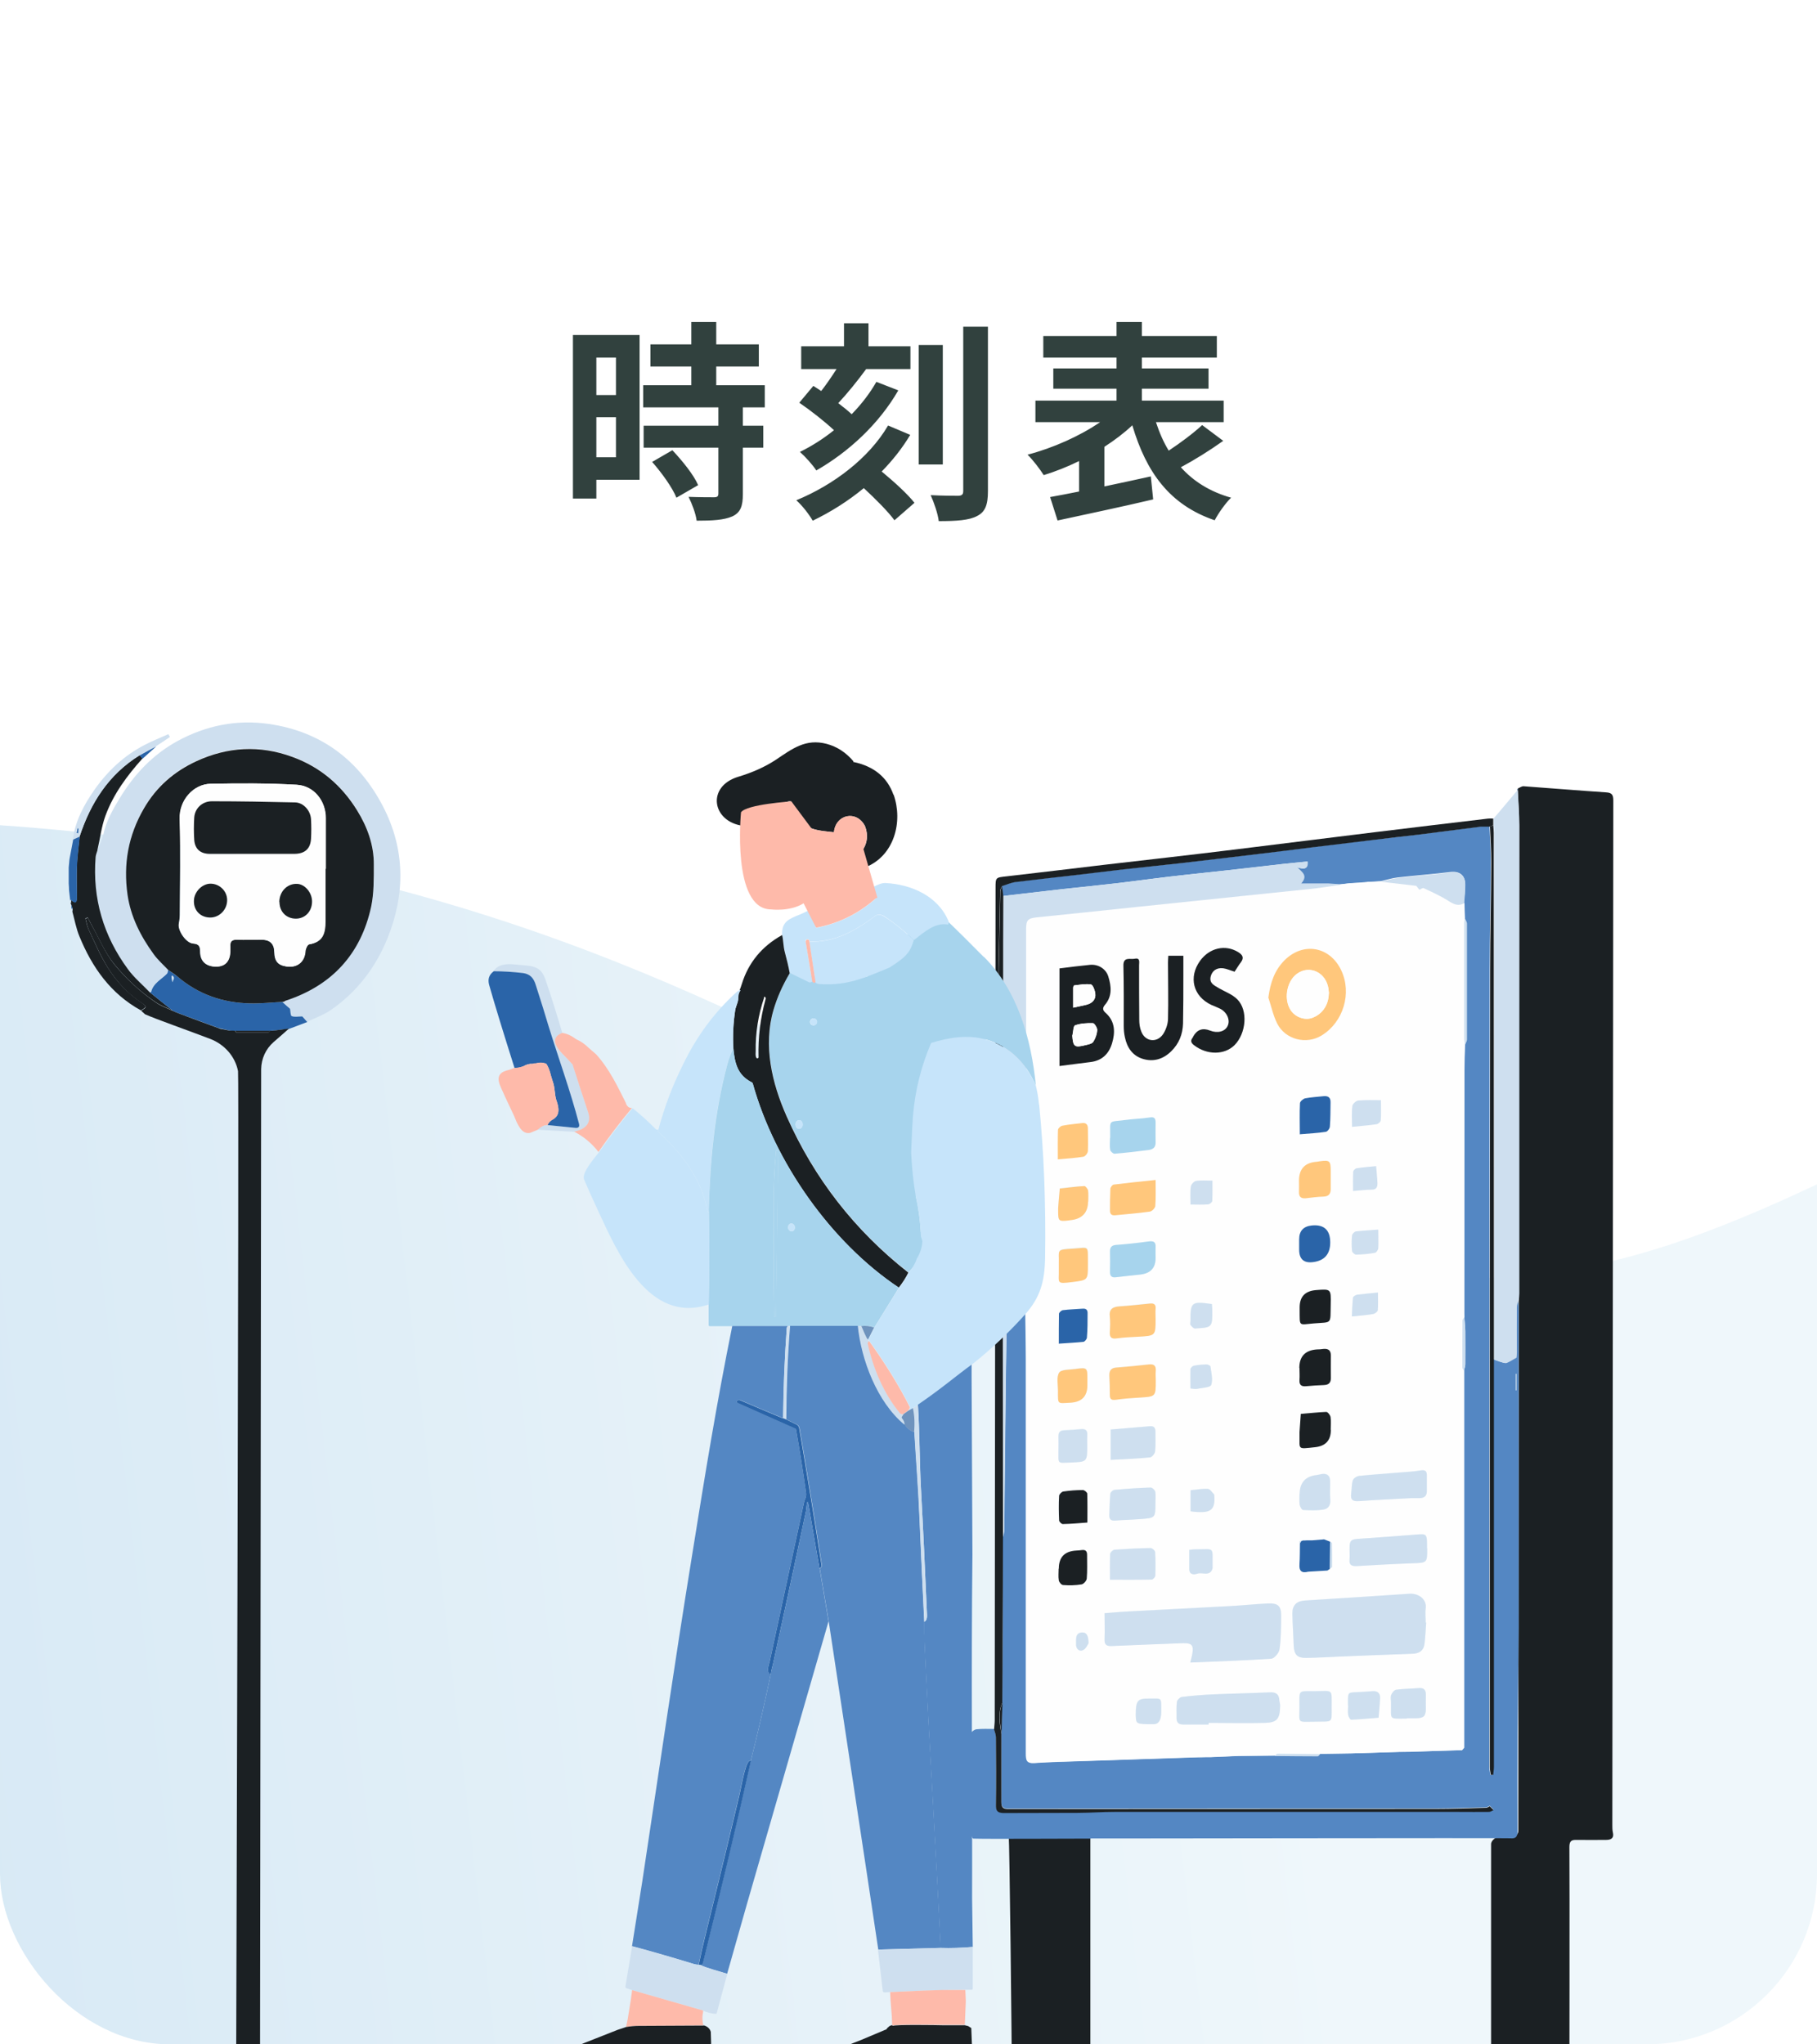 <svg width="128" height="144" viewBox="0 0 128 144" fill="none" xmlns="http://www.w3.org/2000/svg">
<g filter="url(#filter0_d_1_2428)">
<rect width="128" height="144" rx="12" fill="white"/>
</g>
<path d="M43.391 25.187H42.011V27.827H43.391V25.187ZM42.011 32.207H43.391V29.387H42.011V32.207ZM45.056 23.597V33.797H42.011V35.117H40.361V23.597H45.056ZM45.941 32.537L47.366 31.712C48.056 32.447 48.866 33.437 49.181 34.172L47.651 35.057C47.381 34.367 46.616 33.302 45.941 32.537ZM53.876 28.697H52.331V29.987H53.771V31.532H52.331V34.802C52.331 35.657 52.166 36.107 51.581 36.377C50.996 36.632 50.186 36.677 49.076 36.677C49.016 36.182 48.746 35.477 48.506 34.997C49.226 35.027 50.066 35.027 50.291 35.027C50.531 35.027 50.606 34.967 50.606 34.757V31.532H45.341V29.987H50.606V28.697H45.311V27.137H48.701V25.817H45.821V24.257H48.701V22.682H50.456V24.257H53.456V25.817H50.456V27.137H53.876V28.697ZM56.306 28.367L57.296 27.182C57.476 27.287 57.656 27.422 57.851 27.542C58.226 27.062 58.601 26.507 58.931 25.997H56.441V24.392H59.456V22.772H61.181V24.392H64.136V25.997H61.016C60.401 26.837 59.696 27.707 59.051 28.397C59.411 28.667 59.741 28.937 59.996 29.177C60.686 28.472 61.286 27.692 61.736 26.897L63.281 27.497C61.916 29.867 59.786 31.832 57.506 33.137C57.251 32.747 56.756 32.192 56.351 31.832C57.176 31.427 57.986 30.917 58.751 30.302C58.076 29.672 57.101 28.907 56.306 28.367ZM62.561 29.972L64.121 30.632C63.566 31.562 62.876 32.432 62.111 33.212C62.981 33.932 63.926 34.787 64.421 35.417L63.011 36.647C62.576 36.047 61.676 35.147 60.851 34.382C59.741 35.297 58.526 36.062 57.251 36.677C56.996 36.227 56.531 35.627 56.096 35.237C58.691 34.172 61.211 32.282 62.561 29.972ZM66.416 24.302V32.717H64.721V24.302H66.416ZM67.856 23.012H69.596V34.592C69.596 35.567 69.401 36.062 68.831 36.347C68.276 36.647 67.391 36.707 66.131 36.707C66.071 36.197 65.801 35.402 65.561 34.877C66.416 34.922 67.241 34.922 67.511 34.922C67.766 34.907 67.856 34.832 67.856 34.577V23.012ZM84.686 29.942L86.171 31.052C85.226 31.727 84.116 32.417 83.186 32.912C84.071 33.902 85.241 34.637 86.726 35.057C86.336 35.432 85.826 36.152 85.571 36.647C82.406 35.567 80.756 33.287 79.766 29.957C79.196 30.497 78.521 31.007 77.801 31.472V34.262C78.866 34.037 79.991 33.797 81.071 33.557L81.236 35.177C78.881 35.732 76.361 36.257 74.501 36.662L73.976 35.012C74.561 34.907 75.266 34.772 76.016 34.622V32.477C75.191 32.882 74.351 33.212 73.526 33.467C73.271 33.062 72.761 32.387 72.386 32.027C74.171 31.562 76.091 30.707 77.501 29.732H72.941V28.217H78.656V27.377H74.201V25.952H78.656V25.187H73.496V23.672H78.656V22.682H80.441V23.672H85.721V25.187H80.441V25.952H85.136V27.377H80.441V28.217H86.201V29.732H81.431C81.671 30.467 81.956 31.127 82.331 31.742C83.171 31.187 84.071 30.512 84.686 29.942Z" fill="#31413E"/>
<g clip-path="url(#clip0_1_2428)">
<path opacity="0.6" d="M110.545 89.419C70.981 95.457 58.784 57.671 -13.078 57.687C-84.341 57.702 -121.04 131.549 -125.949 151.163L167.865 152.853C167.927 142.04 191.529 91.308 159.431 73.742C149.453 68.281 128.749 86.641 110.545 89.419Z" fill="url(#paint0_linear_1_2428)"/>
<path d="M76.812 129.495C76.812 131.992 76.812 146.032 76.812 147.112C76.812 147.217 71.284 147.066 71.284 147.112C71.284 143.744 71.11 129.53 71.063 129.344C71.226 129.31 75.09 129.344 76.858 129.344C76.847 129.391 76.823 129.449 76.812 129.495Z" fill="#1B2023"/>
<path d="M105.041 148.122C105.041 148.122 105.041 132.248 105.041 129.902C105.041 129.6 105.437 129.414 105.437 129.414H106.438C106.438 129.414 106.961 129.356 106.961 128.961C106.95 126.639 107.02 69.108 107.02 58.123C107.02 57.298 106.95 56.474 106.915 55.637C106.938 55.603 106.938 55.579 106.915 55.544C107.055 55.486 107.206 55.37 107.334 55.382C109.265 55.521 111.209 55.684 113.14 55.812C113.571 55.835 113.652 56.009 113.652 56.392C113.652 61.119 113.583 125.988 113.583 128.555C113.583 128.717 113.583 128.892 113.617 129.054C113.722 129.472 113.501 129.6 113.14 129.6C112.454 129.6 111.767 129.612 111.081 129.6C110.708 129.588 110.557 129.67 110.557 130.088C110.58 132.41 110.557 148.122 110.557 148.122H105.03H105.041Z" fill="#1B2023"/>
<path d="M76.858 129.507C75.09 129.507 69.411 129.542 68.561 129.507L68.538 129.484V129.519C68.468 129.368 68.375 129.217 68.375 129.054C68.375 127.742 68.399 126.43 68.41 125.117C68.41 124.119 68.375 123.12 68.399 122.121C68.399 122.005 68.643 121.819 68.783 121.808C69.19 121.761 69.609 121.784 70.028 121.784C70.074 121.97 70.156 122.156 70.156 122.33C70.156 123.921 70.179 125.512 70.156 127.103C70.156 127.533 70.284 127.684 70.726 127.672C72.448 127.649 74.159 127.672 75.881 127.661C76.754 127.661 77.615 127.591 78.487 127.591C86.575 127.591 94.662 127.591 102.749 127.591C103.471 127.591 104.192 127.591 104.913 127.591C105.018 127.591 105.111 127.51 105.216 127.463C105.123 127.37 105.041 127.289 104.948 127.196C104.879 127.231 104.809 127.266 104.739 127.301C103.54 127.324 102.33 127.382 101.132 127.382C91.101 127.382 81.082 127.382 71.052 127.393C70.644 127.393 70.54 127.277 70.54 126.882C70.563 125.292 70.54 123.701 70.54 122.11C70.563 121.378 70.586 120.646 70.609 119.903C70.609 118.335 70.621 116.768 70.633 115.188C70.633 112.877 70.644 110.566 70.656 108.244C70.679 108.081 70.737 107.93 70.737 107.768C70.772 104.098 70.807 100.428 70.854 96.759C70.877 94.761 70.924 92.752 70.959 90.755C70.959 90.383 71.366 90.023 71.785 90.058C72.285 90.093 72.029 90.488 72.052 90.72C72.087 91.045 72.052 91.382 72.076 91.719C72.076 91.87 72.169 92.009 72.215 92.16C72.227 93.333 72.262 94.517 72.262 95.69C72.262 100.777 72.262 105.875 72.262 110.961C72.262 115.153 72.262 119.346 72.262 123.538C72.262 123.968 72.297 124.223 72.855 124.188C74.007 124.107 75.159 124.095 76.323 124.049C79.023 123.956 81.711 123.875 84.399 123.782C84.596 123.782 84.783 123.782 84.98 123.77H85.097C85.167 123.77 85.225 123.77 85.295 123.77C85.841 123.747 86.4 123.724 86.947 123.701C87.052 123.701 87.156 123.701 87.261 123.689C88.111 123.689 88.96 123.666 89.809 123.666C90.81 123.666 91.823 123.689 92.823 123.689C92.882 123.689 92.94 123.596 92.998 123.538C93.731 123.526 94.452 123.515 95.186 123.503L96.407 123.468C97.14 123.445 97.874 123.422 98.595 123.399C98.874 123.399 99.142 123.399 99.421 123.387C100.282 123.364 101.155 123.329 102.016 123.306C102.295 123.306 102.563 123.294 102.842 123.282H102.982C103.028 123.224 103.087 123.166 103.133 123.108V96.538C103.168 96.387 103.226 96.236 103.226 96.085C103.226 95.319 103.238 94.541 103.226 93.774C103.226 93.437 103.18 93.101 103.156 92.764C103.156 92.648 103.145 92.532 103.145 92.415C103.145 86.725 103.145 81.035 103.156 75.356C103.156 74.764 103.18 74.16 103.191 73.568C103.238 73.452 103.308 73.335 103.308 73.219C103.308 70.502 103.308 67.784 103.308 65.067C103.308 64.939 103.215 64.812 103.168 64.684L103.133 63.604C103.156 63.163 103.215 62.733 103.215 62.292C103.215 61.641 102.819 61.351 102.179 61.421C100.945 61.572 99.7 61.664 98.467 61.804C98.06 61.85 97.664 61.978 97.257 62.071C96.966 62.083 96.687 62.106 96.396 62.117C96.349 62.117 96.314 62.129 96.268 62.141C96.07 62.164 95.872 62.175 95.674 62.187C95.465 62.199 95.267 62.21 95.058 62.222C94.825 62.245 94.592 62.28 94.359 62.303C94.092 62.28 93.824 62.257 93.545 62.245C92.963 62.245 92.37 62.245 91.625 62.245C92.137 61.676 91.683 61.456 91.346 61.084C91.846 61.246 92.137 61.246 92.09 60.689C91.497 60.747 90.915 60.794 90.345 60.863C89.053 61.014 87.773 61.165 86.481 61.304C85.132 61.456 83.782 61.583 82.444 61.746C81.21 61.885 79.965 62.059 78.732 62.21C77.44 62.361 76.148 62.489 74.857 62.628C73.449 62.791 72.041 62.953 70.644 63.116C70.609 62.884 70.575 62.64 70.551 62.408C70.877 62.315 71.191 62.164 71.529 62.117C72.832 61.943 74.135 61.816 75.439 61.664C76.672 61.514 77.917 61.362 79.151 61.223C80.477 61.072 81.792 60.944 83.119 60.794C85.015 60.573 86.912 60.352 88.809 60.12C90.031 59.969 91.252 59.818 92.474 59.667C93.94 59.481 95.407 59.307 96.884 59.133C97.874 59.017 98.874 58.912 99.863 58.785C101.353 58.599 102.831 58.413 104.32 58.215C104.39 58.215 104.448 58.215 104.518 58.215C104.657 58.215 104.785 58.215 104.925 58.215C104.96 59.063 105.018 59.899 105.018 60.736C105.007 63.267 104.937 65.799 104.937 68.342C104.925 83.23 104.925 98.129 104.913 113.017C104.913 116.826 104.913 120.646 104.913 124.455C104.913 124.641 104.96 124.827 104.983 125.013H105.158C105.181 124.815 105.204 124.641 105.204 124.455C105.204 121.239 105.204 118.022 105.204 114.805V95.748C105.391 95.806 105.565 95.876 105.74 95.934C105.856 95.969 105.996 96.015 106.089 95.981C106.31 95.899 106.508 95.76 106.775 95.609C106.775 95.539 106.799 95.377 106.799 95.214C106.799 94.157 106.799 93.101 106.799 92.044C106.799 91.881 106.88 91.719 106.927 91.544C106.95 91.742 106.985 91.939 106.985 92.137C106.985 98.291 106.985 104.446 106.985 110.601C106.985 111.96 106.985 113.307 106.985 114.666C106.961 117.116 106.927 119.555 106.903 122.005C106.892 124.328 106.892 126.639 106.903 128.95C106.903 129.344 106.822 129.53 106.38 129.484C106.054 129.449 76.823 129.507 76.8 129.495L76.858 129.507ZM106.822 96.77H106.787V97.931H106.822V96.77Z" fill="#5487C3"/>
<path d="M6.866 59.899C7.005 59.516 7.203 59.156 7.284 58.761C7.482 57.821 7.959 57.008 8.436 56.218C9.449 54.546 10.764 53.152 12.498 52.2C14.511 51.108 16.652 50.667 18.932 50.992C22.656 51.526 25.309 53.582 26.985 56.81C28.532 59.795 28.567 62.919 27.311 66.054C26.473 68.133 25.158 69.863 23.308 71.141C22.807 71.489 22.202 71.698 21.644 71.965C21.504 71.814 21.364 71.652 21.295 71.57C20.992 71.57 20.748 71.617 20.55 71.547C20.457 71.512 20.468 71.222 20.433 71.036C20.271 70.885 20.073 70.723 19.887 70.548C19.922 70.548 19.956 70.548 19.991 70.537C20.026 70.514 20.073 70.49 20.108 70.467C23.389 69.387 25.425 67.169 26.147 63.836C26.356 62.884 26.333 61.874 26.333 60.886C26.333 59.493 25.868 58.204 25.146 57.043C24.064 55.301 22.563 54.012 20.585 53.292C18.281 52.444 16.023 52.583 13.836 53.594C12.265 54.314 11.008 55.405 10.135 56.926C9.041 58.831 8.681 60.852 8.983 62.988C9.204 64.533 9.903 65.915 10.822 67.181C11.113 67.587 11.497 67.924 11.846 68.296C11.823 68.388 11.823 68.504 11.764 68.563C11.369 68.969 10.787 69.225 10.647 69.852C10.647 69.863 10.589 69.875 10.554 69.875C10.042 69.341 9.46 68.853 9.018 68.249C7.284 65.903 6.516 63.255 6.749 60.352C6.761 60.19 6.831 60.039 6.877 59.888L6.866 59.899Z" fill="#CEDFEF"/>
<path d="M106.985 91.568C106.938 91.73 106.857 91.893 106.857 92.067C106.845 93.124 106.857 94.181 106.857 95.237C106.857 95.4 106.845 95.562 106.833 95.632C106.554 95.783 106.356 95.922 106.147 96.004C106.054 96.039 105.903 95.992 105.798 95.957C105.612 95.911 105.437 95.841 105.263 95.772C105.263 83.404 105.263 71.048 105.251 58.68C105.251 58.494 105.228 58.32 105.216 58.134C105.216 57.972 105.216 57.809 105.216 57.658C105.775 56.996 106.333 56.346 106.88 55.684C106.903 55.684 106.915 55.672 106.927 55.672C106.961 56.497 107.031 57.321 107.031 58.157C107.031 69.132 107.031 80.117 107.031 91.103C107.031 91.266 107.008 91.428 106.996 91.603L106.985 91.568Z" fill="#CEDFEF"/>
<path d="M105.193 57.647C105.193 57.809 105.193 57.972 105.193 58.123C105.111 58.157 105.03 58.192 104.948 58.227C104.809 58.227 104.681 58.227 104.541 58.227C104.471 58.227 104.413 58.227 104.343 58.227C102.854 58.413 101.376 58.61 99.887 58.796C98.897 58.912 97.908 59.017 96.908 59.145C95.442 59.319 93.975 59.505 92.498 59.679C91.276 59.83 90.054 59.992 88.832 60.132C86.935 60.364 85.039 60.584 83.142 60.805C81.815 60.956 80.5 61.084 79.174 61.235C77.94 61.374 76.695 61.537 75.462 61.676C74.159 61.827 72.855 61.967 71.552 62.129C71.226 62.175 70.9 62.315 70.575 62.419C70.54 62.535 70.458 62.652 70.458 62.779C70.388 66.182 70.319 69.573 70.26 72.975C70.249 73.812 70.249 74.648 70.26 75.484C70.295 77.423 70.319 79.363 70.412 81.302C70.563 84.6 70.458 87.921 70.458 91.231C70.458 91.417 70.575 91.603 70.633 91.788C70.633 92.055 70.644 92.323 70.644 92.578C70.644 97.816 70.656 103.041 70.656 108.279C70.656 110.59 70.644 112.901 70.633 115.223C70.633 116.791 70.621 118.359 70.609 119.938C70.284 120.658 70.423 121.401 70.54 122.144C70.54 123.735 70.54 125.326 70.54 126.917C70.54 127.312 70.644 127.428 71.052 127.428C81.082 127.417 91.101 127.428 101.132 127.417C102.33 127.417 103.54 127.37 104.739 127.335C104.809 127.301 104.879 127.266 104.948 127.231C105.041 127.324 105.123 127.405 105.216 127.498C105.123 127.544 105.018 127.614 104.913 127.626C104.192 127.637 103.471 127.626 102.749 127.626C94.662 127.626 86.575 127.626 78.487 127.626C77.615 127.626 76.754 127.695 75.881 127.695C74.159 127.707 72.448 127.695 70.726 127.707C70.284 127.707 70.144 127.568 70.156 127.138C70.179 125.547 70.167 123.956 70.156 122.365C70.156 122.179 70.074 121.994 70.028 121.819C70.039 121.599 70.074 121.39 70.074 121.181C70.097 101.648 70.109 82.103 70.132 62.57C70.132 61.781 70.132 61.816 70.947 61.723C73.204 61.467 75.462 61.188 77.731 60.921C80.838 60.561 83.945 60.213 87.052 59.83C90.31 59.435 93.556 59.017 96.815 58.622C99.491 58.297 102.167 57.972 104.844 57.658C104.96 57.647 105.076 57.658 105.193 57.658V57.647Z" fill="#1B2023"/>
<path d="M6.865 59.899C6.819 60.05 6.749 60.213 6.737 60.364C6.505 63.279 7.284 65.915 9.007 68.261C9.437 68.853 10.019 69.341 10.543 69.886C11.078 70.316 11.613 70.746 12.148 71.175C11.764 70.99 11.357 70.85 11.008 70.618C9.879 69.863 8.879 68.934 8.029 67.889C7.389 67.099 6.982 66.112 6.481 65.207C6.377 65.021 6.284 64.812 6.179 64.626C6.121 64.649 6.074 64.661 6.016 64.684C6.086 64.939 6.121 65.195 6.226 65.427C6.656 66.344 7.052 67.297 7.587 68.144C8.215 69.143 9.03 70.014 10.042 70.676C10.484 70.966 10.077 71.036 9.938 71.175C7.796 70.003 6.493 68.144 5.597 65.961C5.364 65.404 5.26 64.8 5.097 64.208C5.097 64.138 5.097 64.057 5.108 63.987L5.015 63.708C5.015 63.708 4.98 63.662 4.98 63.627C4.992 63.546 5.004 63.476 5.015 63.395C5.388 63.732 5.411 63.441 5.411 63.163C5.411 62.443 5.388 61.723 5.411 61.003C5.446 60.294 5.539 59.597 5.609 58.901C6.388 56.543 7.657 54.534 9.833 53.187C9.903 53.268 9.972 53.338 10.042 53.419C8.948 54.639 7.983 55.939 7.424 57.472C7.145 58.239 7.052 59.063 6.865 59.864V59.899Z" fill="#1B2023"/>
<path d="M12.16 71.187C11.625 70.757 11.089 70.328 10.554 69.898C10.589 69.898 10.647 69.886 10.647 69.875C10.799 69.248 11.369 68.992 11.764 68.586C11.823 68.528 11.823 68.412 11.846 68.319C12.055 68.47 12.288 68.609 12.486 68.772C13.952 70.037 15.674 70.63 17.594 70.676C18.351 70.699 19.119 70.606 19.887 70.572C20.073 70.746 20.259 70.908 20.433 71.059C20.468 71.245 20.457 71.535 20.55 71.57C20.748 71.652 20.992 71.594 21.295 71.594C21.364 71.675 21.504 71.837 21.644 71.988C21.213 72.151 20.783 72.314 20.352 72.476C20.212 72.488 20.061 72.499 19.922 72.511C19.712 72.534 19.514 72.569 19.305 72.592C19.212 72.592 19.107 72.592 19.014 72.604C18.199 72.604 17.385 72.604 16.57 72.604C16.442 72.604 16.314 72.604 16.186 72.592C15.919 72.534 15.639 72.465 15.372 72.406C14.441 72.058 13.51 71.721 12.579 71.373C12.439 71.326 12.311 71.257 12.172 71.199L12.16 71.187ZM12.137 69.19C12.218 68.992 12.253 68.934 12.253 68.888C12.253 68.83 12.195 68.783 12.16 68.725C12.137 68.725 12.114 68.748 12.09 68.76C12.102 68.853 12.114 68.946 12.148 69.19H12.137Z" fill="#2A64A8"/>
<path d="M9.833 53.21C7.657 54.557 6.388 56.555 5.609 58.924C5.446 58.994 5.295 59.075 5.132 59.145C5.295 57.832 5.911 56.694 6.656 55.626C7.587 54.302 8.739 53.222 10.194 52.467C10.729 52.188 11.299 51.968 11.857 51.712L11.974 51.91C11.648 52.13 11.322 52.351 10.996 52.56C10.601 52.781 10.217 52.99 9.821 53.199L9.833 53.21ZM5.388 58.668L5.481 58.692C5.481 58.587 5.492 58.471 5.504 58.367H5.434C5.411 58.471 5.399 58.575 5.376 58.68L5.388 58.668Z" fill="#CEDFEF"/>
<path d="M5.143 59.145C5.306 59.075 5.457 58.994 5.62 58.924C5.551 59.632 5.457 60.329 5.423 61.026C5.388 61.746 5.423 62.466 5.423 63.186C5.423 63.465 5.399 63.755 5.027 63.418C5.004 63.418 4.969 63.418 4.945 63.418C4.922 63.174 4.887 62.942 4.864 62.698C4.864 62.547 4.852 62.396 4.841 62.234V61.107C4.852 60.979 4.864 60.852 4.876 60.736C4.876 60.631 4.899 60.538 4.911 60.434C4.992 60.004 5.073 59.574 5.155 59.145H5.143Z" fill="#2A64A8"/>
<path d="M9.833 53.21C10.228 52.99 10.612 52.781 11.008 52.572C10.682 52.862 10.368 53.152 10.042 53.443C9.972 53.361 9.903 53.292 9.833 53.21Z" fill="#2A64A8"/>
<path d="M5.109 63.999C5.109 64.069 5.109 64.15 5.097 64.22C5.074 64.15 5.062 64.08 5.039 64.01C5.062 64.01 5.085 63.999 5.109 63.999Z" fill="#CEDFEF"/>
<path d="M4.934 63.418C4.934 63.418 4.992 63.418 5.016 63.418C5.004 63.5 4.992 63.57 4.981 63.651C4.969 63.57 4.946 63.5 4.934 63.43V63.418Z" fill="#CEDFEF"/>
<path d="M5.109 64C5.109 64 5.062 64 5.039 64.011C5.039 63.918 5.015 63.813 5.015 63.72C5.05 63.813 5.085 63.907 5.12 64H5.109Z" fill="#2A64A8"/>
<path d="M106.915 55.649C106.915 55.649 106.88 55.649 106.857 55.661C106.88 55.626 106.892 55.591 106.915 55.556C106.938 55.591 106.938 55.614 106.915 55.649Z" fill="#2A64A8"/>
<path d="M106.973 144.43C106.938 144.046 106.892 143.663 106.857 143.28C106.845 143.036 106.857 142.781 106.857 142.537L106.729 142.502C106.566 143.001 106.042 144.43 105.949 144.639C105.949 142.165 107.008 141.852 107.043 143.896C107.043 144.07 106.996 144.244 106.973 144.43Z" fill="#1B2023"/>
<path d="M118.295 143.338C118.295 143.338 118.342 143.35 118.366 143.361C118.366 143.361 118.366 143.338 118.354 143.338C118.342 143.338 118.319 143.338 118.307 143.338H118.295Z" fill="#A7D4ED"/>
<path d="M16.57 72.604C17.385 72.604 18.199 72.604 19.014 72.604C18.991 72.65 18.956 72.721 18.932 72.721C18.176 72.721 17.408 72.721 16.652 72.721C16.628 72.721 16.593 72.639 16.57 72.604Z" fill="#1B2023"/>
<path d="M96.419 62.129C96.71 62.117 96.989 62.094 97.28 62.083C98.083 62.175 98.897 62.268 99.782 62.373C99.805 62.408 99.898 62.524 100.003 62.652C100.108 62.605 100.236 62.512 100.305 62.535C100.887 62.814 101.492 63.081 102.039 63.43C102.412 63.674 102.749 63.836 103.168 63.592C103.168 63.952 103.191 64.312 103.203 64.672C103.18 64.788 103.145 64.893 103.145 65.009C103.145 67.715 103.145 70.421 103.145 73.138C103.145 73.289 103.18 73.428 103.203 73.568C103.191 74.16 103.168 74.764 103.168 75.356C103.168 81.046 103.156 86.737 103.156 92.415C103.156 92.532 103.156 92.648 103.168 92.764C103.122 92.834 103.04 92.915 103.04 92.985C103.028 94.088 103.028 95.191 103.028 96.294C103.028 96.376 103.098 96.457 103.145 96.538V123.108C103.098 123.166 103.04 123.225 102.993 123.283H102.854C102.575 123.283 102.307 123.294 102.039 123.306C101.178 123.329 100.306 123.364 99.444 123.387C99.177 123.387 98.897 123.387 98.618 123.399C97.885 123.422 97.152 123.445 96.431 123.468C96.023 123.48 95.616 123.492 95.209 123.503C94.476 123.515 93.754 123.526 93.021 123.538C92.02 123.538 91.02 123.515 90.019 123.515C89.961 123.515 89.891 123.608 89.833 123.654C88.983 123.654 88.134 123.677 87.284 123.677C87.18 123.677 87.075 123.677 86.97 123.689C86.423 123.712 85.865 123.736 85.318 123.759C85.248 123.759 85.19 123.759 85.12 123.759H85.004C84.806 123.759 84.62 123.759 84.422 123.77C81.722 123.863 79.034 123.945 76.346 124.037C75.194 124.072 74.031 124.096 72.879 124.177C72.332 124.212 72.285 123.945 72.285 123.526C72.285 119.334 72.285 115.142 72.285 110.95C72.285 105.863 72.285 100.765 72.285 95.679C72.285 94.506 72.262 93.321 72.239 92.148C72.262 91.951 72.297 91.765 72.297 91.568C72.297 82.847 72.297 74.137 72.297 65.415C72.297 64.765 72.425 64.638 73.065 64.579C75.38 64.347 77.684 64.103 79.988 63.859C84.096 63.441 88.192 63.023 92.3 62.582C93.01 62.512 93.708 62.385 94.406 62.292C94.639 62.268 94.871 62.234 95.104 62.21C95.314 62.199 95.511 62.187 95.721 62.175C95.919 62.152 96.116 62.141 96.314 62.129C96.361 62.129 96.396 62.117 96.442 62.106L96.419 62.129ZM91.706 108.511H91.683C91.683 108.511 91.567 108.557 91.52 108.581C91.543 108.616 91.555 108.65 91.578 108.685C91.567 109.185 91.578 109.672 91.543 110.172C91.508 110.648 91.706 110.81 92.16 110.694L93.51 110.613C93.51 110.613 93.626 110.532 93.684 110.497C93.743 110.45 93.859 110.404 93.859 110.357C93.859 109.8 93.859 109.254 93.847 108.697C93.847 108.662 93.754 108.616 93.708 108.581C93.568 108.523 93.428 108.476 93.289 108.418C93.01 108.441 92.742 108.465 92.463 108.488C92.381 108.488 92.288 108.488 92.207 108.488C92.16 108.488 92.125 108.488 92.079 108.488C91.974 108.488 91.881 108.488 91.776 108.499C91.753 108.499 91.741 108.499 91.73 108.499L91.706 108.511ZM83.852 117.093C85.795 117.012 87.68 116.954 89.553 116.826C89.775 116.814 90.112 116.419 90.135 116.164C90.24 115.397 90.24 114.619 90.252 113.841C90.263 113.11 90.054 112.901 89.286 112.936C88.401 112.982 87.517 113.075 86.633 113.121C84.282 113.249 81.932 113.365 79.581 113.493C78.999 113.528 78.429 113.586 77.812 113.621C77.812 114.259 77.836 114.852 77.812 115.444C77.789 115.862 77.975 115.955 78.348 115.932C79.884 115.862 81.42 115.804 82.956 115.746C84.026 115.699 84.224 115.699 83.852 117.093ZM100.457 114.283H100.433C100.433 113.946 100.399 113.609 100.433 113.284C100.527 112.645 99.933 112.204 99.281 112.25C96.838 112.425 94.383 112.576 91.939 112.726C91.357 112.761 91.031 113.052 91.043 113.632C91.055 114.387 91.113 115.154 91.136 115.908C91.159 116.547 91.369 116.779 92.032 116.768C92.812 116.756 93.603 116.71 94.383 116.675C96.082 116.605 97.792 116.536 99.491 116.477C99.968 116.454 100.294 116.257 100.352 115.769C100.41 115.281 100.433 114.782 100.468 114.283H100.457ZM74.612 68.203V75.089C75.369 74.985 76.079 74.892 76.788 74.81C77.603 74.718 78.092 74.23 78.313 73.498C78.546 72.72 78.546 71.954 77.871 71.35C77.65 71.152 77.638 70.99 77.824 70.769C78.336 70.165 78.266 69.468 78.057 68.795C77.894 68.249 77.347 67.912 76.777 67.959C76.055 68.017 75.357 68.121 74.601 68.214L74.612 68.203ZM89.344 70.223C89.542 70.839 89.681 71.501 89.972 72.07C90.543 73.219 92.032 73.579 93.114 72.906C94.639 71.965 95.244 69.945 94.487 68.33C93.696 66.647 91.811 66.298 90.496 67.61C89.786 68.319 89.495 69.19 89.356 70.212L89.344 70.223ZM82.292 67.308C82.292 67.517 82.269 67.657 82.269 67.808C82.269 69.132 82.304 70.456 82.269 71.791C82.269 72.151 82.118 72.546 81.92 72.848C81.49 73.487 80.663 73.37 80.384 72.65C80.291 72.395 80.256 72.105 80.244 71.826C80.233 70.548 80.244 69.271 80.233 67.994C80.233 67.785 80.326 67.448 79.93 67.529C79.616 67.587 79.116 67.355 79.127 68.04C79.162 69.445 79.139 70.862 79.151 72.267C79.151 72.534 79.174 72.801 79.232 73.057C79.383 73.788 79.767 74.369 80.512 74.59C81.257 74.81 81.932 74.59 82.49 74.055C83.049 73.51 83.305 72.848 83.328 72.093C83.351 70.978 83.351 69.875 83.351 68.76C83.351 68.284 83.351 67.808 83.351 67.32H82.292V67.308ZM86.97 68.435C87.121 68.214 87.249 67.982 87.412 67.773C87.657 67.448 87.54 67.25 87.226 67.053C86.319 66.496 85.201 66.751 84.538 67.668C83.712 68.83 84.049 70.165 85.329 70.769C85.539 70.874 85.76 70.943 85.969 71.048C86.458 71.303 86.679 71.838 86.481 72.255C86.295 72.65 85.772 72.79 85.248 72.581C84.724 72.372 84.317 72.511 84.061 72.987C84.049 73.022 84.038 73.045 84.015 73.08C83.84 73.301 83.91 73.452 84.119 73.614C85.027 74.311 86.272 74.323 86.97 73.603C87.796 72.766 87.936 71.152 87.168 70.386C86.807 70.026 86.284 69.84 85.83 69.573C85.527 69.399 85.178 69.248 85.283 68.795C85.376 68.365 85.702 68.133 86.167 68.191C86.423 68.226 86.668 68.342 86.982 68.435H86.97ZM85.132 121.459V121.355C86.447 121.355 87.773 121.378 89.088 121.355C89.949 121.332 90.159 121.099 90.17 120.17C90.17 120.019 90.124 119.88 90.112 119.729C90.077 119.311 89.856 119.183 89.437 119.206C88.122 119.265 86.796 119.288 85.481 119.346C84.736 119.381 83.98 119.439 83.235 119.532C83.107 119.543 82.909 119.741 82.897 119.88C82.851 120.252 82.897 120.635 82.874 121.018C82.874 121.366 83.037 121.483 83.375 121.471C83.956 121.459 84.55 121.471 85.132 121.471V121.459ZM100.538 109.068C100.538 108.012 100.538 108.023 99.77 108.093C98.455 108.197 97.14 108.302 95.837 108.383C95.162 108.43 95.081 108.488 95.081 109.126C95.081 109.359 95.104 109.591 95.081 109.823C95.034 110.23 95.22 110.334 95.604 110.311C96.908 110.23 98.199 110.16 99.503 110.114C100.55 110.079 100.55 110.09 100.55 109.068H100.538ZM99.421 105.526C99.607 105.515 99.793 105.515 99.98 105.515C100.352 105.515 100.538 105.352 100.515 104.969C100.503 104.621 100.515 104.272 100.515 103.924C100.515 103.634 100.422 103.506 100.084 103.564C99.572 103.645 99.06 103.668 98.548 103.715C97.618 103.785 96.687 103.843 95.767 103.947C95.593 103.97 95.348 104.121 95.302 104.261C95.209 104.551 95.232 104.876 95.186 105.19C95.116 105.643 95.314 105.759 95.744 105.724C96.978 105.643 98.199 105.585 99.433 105.515L99.421 105.526ZM81.408 97.235C81.408 97.003 81.396 96.77 81.408 96.538C81.431 96.178 81.28 96.062 80.931 96.097C80.163 96.178 79.407 96.259 78.639 96.317C78.278 96.341 78.127 96.515 78.138 96.852C78.15 97.316 78.173 97.781 78.173 98.245C78.173 98.57 78.324 98.617 78.615 98.582C79.162 98.512 79.709 98.466 80.268 98.431C81.408 98.361 81.408 98.373 81.408 97.235ZM78.196 80.141C78.196 80.419 78.173 80.71 78.208 80.988C78.231 81.093 78.406 81.267 78.511 81.255C79.325 81.186 80.14 81.093 80.943 80.988C81.245 80.954 81.42 80.803 81.408 80.454C81.385 79.99 81.408 79.525 81.408 79.061C81.408 78.77 81.327 78.643 80.989 78.701C80.466 78.782 79.93 78.794 79.395 78.863C78.01 79.061 78.22 78.747 78.208 80.141H78.196ZM81.396 88.595C81.396 88.351 81.396 88.096 81.396 87.852C81.42 87.492 81.257 87.399 80.908 87.445C80.151 87.55 79.383 87.631 78.627 87.689C78.301 87.712 78.185 87.852 78.185 88.154C78.185 88.618 78.196 89.083 78.185 89.547C78.173 89.861 78.278 90.012 78.615 89.965C79.174 89.895 79.744 89.838 80.303 89.779C81.036 89.698 81.408 89.303 81.408 88.606L81.396 88.595ZM81.396 92.868C81.396 92.636 81.385 92.404 81.396 92.172C81.42 91.847 81.257 91.777 80.978 91.8C80.268 91.87 79.546 91.951 78.836 91.998C78.348 92.032 78.103 92.218 78.173 92.741C78.22 93.078 78.196 93.438 78.173 93.786C78.15 94.146 78.243 94.308 78.65 94.25C79.151 94.181 79.651 94.157 80.151 94.134C81.396 94.076 81.396 94.076 81.396 92.857V92.868ZM78.185 111.263C79.22 111.263 80.175 111.263 81.117 111.252C81.21 111.252 81.373 111.077 81.373 110.985C81.396 110.427 81.396 109.858 81.362 109.301C81.362 109.196 81.164 109.034 81.047 109.034C80.198 109.045 79.348 109.092 78.499 109.15C78.383 109.15 78.196 109.336 78.196 109.452C78.162 110.067 78.185 110.694 78.185 111.275V111.263ZM81.385 105.852C81.385 105.585 81.42 105.317 81.373 105.062C81.35 104.946 81.164 104.772 81.047 104.772C80.198 104.806 79.348 104.865 78.499 104.934C78.383 104.934 78.208 105.108 78.208 105.213C78.162 105.701 78.162 106.2 78.138 106.699C78.127 106.99 78.231 107.117 78.546 107.094C79.139 107.048 79.744 107.036 80.338 106.99C81.385 106.908 81.385 106.908 81.385 105.852ZM81.396 83.079C80.349 83.195 79.395 83.288 78.441 83.404C78.348 83.415 78.22 83.601 78.208 83.706C78.185 84.217 78.208 84.728 78.185 85.239C78.185 85.506 78.301 85.599 78.557 85.564C79.372 85.483 80.186 85.425 80.989 85.308C81.14 85.285 81.362 85.065 81.373 84.914C81.42 84.345 81.396 83.764 81.396 83.055V83.079ZM78.231 102.821C79.186 102.763 80.093 102.728 81.001 102.646C81.14 102.635 81.338 102.379 81.362 102.217C81.408 101.764 81.362 101.288 81.385 100.835C81.385 100.568 81.292 100.428 81.001 100.452C80.093 100.533 79.174 100.603 78.231 100.684V102.821ZM91.532 96.352C91.532 96.631 91.555 96.921 91.532 97.2C91.508 97.56 91.66 97.676 92.009 97.641C92.428 97.606 92.847 97.572 93.254 97.56C93.58 97.548 93.743 97.409 93.743 97.072C93.743 96.538 93.743 96.016 93.743 95.481C93.743 95.11 93.568 94.97 93.207 95.017C93.056 95.04 92.905 95.04 92.754 95.052C91.927 95.11 91.52 95.539 91.52 96.364L91.532 96.352ZM91.52 87.724V88.026C91.52 88.688 91.858 88.978 92.521 88.897C93.312 88.792 93.708 88.328 93.708 87.515C93.708 86.632 93.277 86.237 92.416 86.319C91.823 86.377 91.52 86.702 91.52 87.294V87.736V87.724ZM91.508 83.148C91.508 83.415 91.508 83.683 91.508 83.95C91.485 84.287 91.625 84.449 91.986 84.403C92.404 84.356 92.823 84.31 93.231 84.287C93.591 84.275 93.743 84.101 93.743 83.764C93.743 83.334 93.743 82.905 93.743 82.475C93.743 81.766 93.673 81.697 92.951 81.801C92.87 81.813 92.788 81.825 92.707 81.836C91.904 81.906 91.508 82.347 91.508 83.16V83.148ZM93.754 100.696C93.754 100.394 93.789 100.092 93.743 99.801C93.719 99.662 93.545 99.441 93.44 99.441C92.847 99.453 92.242 99.523 91.648 99.581C91.613 100.022 91.59 100.452 91.555 100.893V100.939C91.578 102.112 91.334 102.066 92.649 101.926C93.394 101.845 93.766 101.439 93.766 100.696H93.754ZM91.567 79.897C92.23 79.839 92.835 79.804 93.417 79.723C93.533 79.711 93.684 79.479 93.696 79.339C93.743 78.782 93.731 78.213 93.743 77.656C93.743 77.307 93.58 77.179 93.242 77.214C92.812 77.261 92.37 77.272 91.951 77.365C91.811 77.388 91.59 77.586 91.59 77.714C91.555 78.41 91.578 79.107 91.578 79.908L91.567 79.897ZM91.567 92.079V92.276C91.578 93.472 91.485 93.298 92.579 93.205C93.882 93.101 93.719 93.298 93.754 91.847C93.778 90.778 93.754 90.778 92.73 90.859C91.951 90.918 91.567 91.324 91.567 92.079ZM74.531 81.639C75.194 81.581 75.764 81.546 76.323 81.453C76.451 81.43 76.626 81.198 76.637 81.046C76.672 80.524 76.649 79.99 76.637 79.456C76.637 79.188 76.521 79.049 76.23 79.084C75.764 79.142 75.299 79.188 74.834 79.27C74.717 79.293 74.531 79.456 74.531 79.56C74.508 80.222 74.519 80.872 74.519 81.639H74.531ZM76.66 84.623C76.66 84.356 76.684 84.089 76.649 83.834C76.626 83.718 76.474 83.508 76.393 83.52C75.811 83.555 75.229 83.625 74.659 83.694C74.624 84.147 74.578 84.612 74.543 85.065C74.543 85.146 74.543 85.227 74.543 85.308C74.543 85.994 74.589 86.028 75.252 85.947C75.334 85.947 75.415 85.924 75.497 85.912C76.253 85.819 76.637 85.39 76.649 84.623H76.66ZM91.567 105.19C91.567 105.457 91.543 105.724 91.578 105.979C91.602 106.119 91.73 106.339 91.823 106.351C92.3 106.374 92.788 106.397 93.266 106.316C93.591 106.27 93.766 106.014 93.731 105.631C93.684 105.19 93.731 104.737 93.719 104.296C93.708 103.924 93.498 103.761 93.126 103.819C93.01 103.843 92.893 103.866 92.777 103.889C91.986 103.982 91.59 104.412 91.578 105.201L91.567 105.19ZM76.649 89.048V88.897C76.649 87.631 76.754 87.84 75.578 87.91C74.368 87.979 74.624 88.003 74.601 88.966C74.601 89.118 74.601 89.268 74.601 89.408C74.624 90.337 74.391 90.406 75.578 90.255C76.649 90.116 76.649 90.128 76.649 89.036V89.048ZM74.601 110.462C74.601 110.741 74.566 111.031 74.612 111.31C74.636 111.437 74.799 111.623 74.915 111.635C75.346 111.658 75.788 111.646 76.218 111.588C76.358 111.565 76.567 111.333 76.579 111.182C76.626 110.625 76.591 110.056 76.602 109.498C76.602 109.243 76.486 109.138 76.23 109.173C76.102 109.196 75.962 109.208 75.834 109.208C75.008 109.254 74.601 109.672 74.612 110.485L74.601 110.462ZM76.602 97.548V97.154C76.602 96.306 76.602 96.294 75.73 96.41C75.334 96.457 74.764 96.434 74.612 96.666C74.415 96.979 74.531 97.49 74.531 97.932C74.531 98.93 74.461 98.826 75.415 98.779C76.207 98.745 76.602 98.338 76.602 97.548ZM99.107 121.03C99.328 121.03 99.537 121.03 99.759 121.03C100.294 121.018 100.434 120.879 100.445 120.345C100.445 120.031 100.434 119.717 100.445 119.404C100.457 119.044 100.329 118.881 99.945 118.905C99.409 118.951 98.874 118.951 98.351 119.021C98.211 119.044 98.06 119.241 98.001 119.392C97.943 119.555 97.99 119.752 97.99 119.938C98.013 121.181 97.804 121.041 99.107 121.053V121.03ZM74.589 94.61C75.218 94.576 75.776 94.552 76.335 94.483C76.428 94.483 76.579 94.297 76.579 94.181C76.614 93.623 76.614 93.054 76.626 92.497C76.626 92.265 76.544 92.125 76.276 92.148C75.811 92.195 75.346 92.195 74.88 92.253C74.775 92.265 74.612 92.415 74.612 92.508C74.589 93.182 74.601 93.856 74.601 94.599L74.589 94.61ZM76.579 107.222C76.579 106.514 76.591 105.852 76.567 105.201C76.567 105.108 76.37 104.934 76.265 104.946C75.799 104.946 75.334 104.992 74.868 105.05C74.764 105.062 74.589 105.236 74.589 105.352C74.566 105.933 74.566 106.502 74.589 107.083C74.589 107.176 74.764 107.338 74.845 107.338C75.404 107.326 75.962 107.268 76.567 107.234L76.579 107.222ZM92.591 121.25C93.906 121.216 93.801 121.413 93.801 120.205C93.801 118.905 93.917 119.09 92.626 119.102C91.415 119.102 91.52 118.963 91.532 120.205C91.532 121.413 91.346 121.25 92.591 121.25ZM76.591 101.787C76.591 101.543 76.591 101.288 76.591 101.044C76.602 100.742 76.486 100.614 76.183 100.637C75.788 100.672 75.392 100.696 74.985 100.719C74.694 100.719 74.554 100.846 74.566 101.137C74.578 101.485 74.566 101.834 74.566 102.17C74.566 103.099 74.438 103.018 75.427 102.983C76.591 102.948 76.591 102.937 76.591 101.776V101.787ZM94.953 120.077C94.953 120.31 94.93 120.542 94.953 120.774C94.976 120.902 95.092 121.111 95.162 121.111C95.802 121.088 96.442 121.03 97.094 120.972C97.129 120.507 97.187 120.031 97.199 119.566C97.199 119.241 97.024 119.079 96.687 119.102C96.326 119.125 95.954 119.16 95.593 119.172C94.941 119.195 94.941 119.183 94.941 119.834V120.077H94.953ZM95.232 79.351C95.872 79.293 96.419 79.246 96.954 79.165C97.071 79.142 97.257 78.991 97.257 78.886C97.292 78.434 97.268 77.969 97.268 77.47C96.698 77.47 96.186 77.435 95.674 77.493C95.511 77.505 95.267 77.725 95.255 77.876C95.197 78.341 95.232 78.817 95.232 79.351ZM97.082 86.586C96.489 86.632 95.988 86.644 95.5 86.714C95.395 86.725 95.244 86.888 95.232 87.004C95.197 87.364 95.197 87.736 95.232 88.096C95.232 88.188 95.418 88.351 95.5 88.351C95.954 88.339 96.396 88.305 96.838 88.223C96.931 88.212 97.059 88.014 97.071 87.886C97.094 87.48 97.071 87.074 97.071 86.586H97.082ZM81.792 120.542C81.792 119.485 81.885 119.636 80.943 119.625C80.116 119.613 80 119.775 80 120.797C80 121.208 80.419 121.417 81.257 121.425C81.618 121.425 81.804 121.134 81.792 120.542ZM96.931 82.103C96.442 82.15 96 82.185 95.558 82.254C95.465 82.266 95.325 82.417 95.314 82.51C95.29 82.951 95.302 83.392 95.302 83.857C95.791 83.822 96.198 83.764 96.617 83.764C96.954 83.764 97.024 83.578 97.024 83.323C97.024 82.939 96.966 82.568 96.931 82.092V82.103ZM85.364 91.847C83.91 91.638 83.84 91.695 83.852 93.066C83.852 93.147 83.817 93.252 83.852 93.31C83.933 93.414 84.061 93.565 84.166 93.565C85.399 93.496 85.399 93.496 85.388 92.23C85.388 92.114 85.376 91.998 85.364 91.858V91.847ZM83.77 109.15C83.77 109.626 83.77 110.067 83.77 110.508C83.77 110.915 84.108 110.903 84.34 110.822C84.701 110.706 85.236 111.054 85.411 110.439C85.411 110.427 85.411 110.404 85.411 110.392C85.388 108.871 85.632 109.126 84.143 109.115C84.061 109.115 83.98 109.126 83.77 109.15ZM83.84 84.844C84.294 84.844 84.689 84.867 85.085 84.832C85.19 84.832 85.364 84.67 85.376 84.588C85.411 84.124 85.388 83.648 85.388 83.16C84.945 83.16 84.573 83.125 84.224 83.183C84.084 83.207 83.887 83.427 83.863 83.578C83.817 83.985 83.84 84.391 83.84 84.856V84.844ZM95.22 92.729C95.779 92.671 96.256 92.636 96.733 92.555C96.861 92.532 97.047 92.381 97.059 92.276C97.094 91.893 97.071 91.498 97.071 91.045C96.524 91.092 96.058 91.126 95.604 91.196C95.488 91.208 95.314 91.324 95.314 91.405C95.267 91.835 95.255 92.265 95.232 92.741L95.22 92.729ZM83.852 106.444C85.26 106.618 85.609 106.386 85.516 105.306C85.516 105.294 85.516 105.271 85.516 105.259C85.364 105.12 85.225 104.876 85.062 104.865C84.666 104.841 84.271 104.923 83.852 104.957V106.444ZM83.852 97.792C84.049 97.792 84.201 97.839 84.329 97.816C84.678 97.746 85.248 97.723 85.318 97.537C85.446 97.154 85.318 96.677 85.26 96.236C85.26 96.178 85.073 96.097 84.98 96.097C84.678 96.097 84.387 96.132 84.084 96.19C83.991 96.213 83.852 96.352 83.852 96.445C83.828 96.886 83.852 97.328 83.852 97.792ZM76.66 115.757C76.66 115.188 76.509 114.968 76.207 114.979C75.811 115.003 75.788 115.281 75.788 115.583C75.788 115.688 75.788 115.781 75.788 115.885C75.823 116.234 76.114 116.373 76.381 116.152C76.532 116.036 76.614 115.827 76.649 115.757H76.66Z" fill="#FEFEFE"/>
<path d="M94.394 62.327C93.696 62.431 92.986 62.547 92.288 62.617C88.18 63.047 84.084 63.465 79.977 63.894C77.661 64.138 75.357 64.382 73.053 64.614C72.413 64.684 72.285 64.8 72.285 65.45C72.285 74.172 72.285 82.881 72.285 91.603C72.285 91.8 72.25 91.986 72.227 92.183C72.18 92.032 72.099 91.893 72.087 91.742C72.064 91.417 72.111 91.08 72.064 90.743C72.041 90.511 72.285 90.128 71.796 90.081C71.377 90.046 70.97 90.406 70.97 90.778C70.935 92.775 70.889 94.785 70.865 96.782C70.819 100.452 70.796 104.121 70.749 107.791C70.749 107.954 70.703 108.105 70.668 108.267C70.668 103.03 70.668 97.804 70.656 92.567C70.656 92.299 70.656 92.032 70.644 91.777C70.644 91.614 70.668 91.452 70.668 91.278C70.668 82.998 70.668 74.718 70.668 66.438C70.668 65.334 70.668 64.219 70.679 63.105C72.087 62.942 73.484 62.779 74.892 62.617C76.183 62.477 77.475 62.35 78.767 62.199C80 62.059 81.245 61.885 82.479 61.734C83.828 61.583 85.178 61.444 86.516 61.293C87.808 61.154 89.088 60.991 90.38 60.852C90.95 60.794 91.532 60.736 92.125 60.678C92.172 61.235 91.881 61.235 91.38 61.072C91.73 61.444 92.172 61.665 91.66 62.234C92.404 62.234 92.986 62.234 93.58 62.234C93.847 62.234 94.115 62.269 94.394 62.292V62.327Z" fill="#CEDFEF"/>
<path d="M104.948 58.227C105.03 58.192 105.112 58.157 105.193 58.123C105.205 58.308 105.228 58.483 105.228 58.668C105.228 71.036 105.24 83.392 105.24 95.76V114.817C105.24 118.033 105.24 121.25 105.24 124.467C105.24 124.653 105.205 124.827 105.193 125.013H105.018C104.995 124.839 104.948 124.653 104.948 124.467C104.948 120.658 104.948 116.837 104.948 113.028C104.948 98.141 104.948 83.241 104.972 68.353C104.972 65.822 105.042 63.29 105.053 60.747C105.053 59.899 104.995 59.063 104.96 58.227H104.948Z" fill="#1B2023"/>
<path d="M70.68 63.128C70.68 64.231 70.668 65.346 70.668 66.461C70.668 74.741 70.668 83.021 70.668 91.301C70.668 91.463 70.645 91.626 70.645 91.8C70.587 91.614 70.47 91.428 70.47 91.243C70.459 87.933 70.575 84.623 70.424 81.314C70.33 79.374 70.295 77.435 70.272 75.496C70.26 74.659 70.26 73.823 70.272 72.987C70.33 69.585 70.4 66.182 70.47 62.791C70.47 62.675 70.54 62.559 70.587 62.431C70.622 62.663 70.657 62.907 70.68 63.139V63.128Z" fill="#1B2023"/>
<path d="M103.156 63.615C102.737 63.859 102.412 63.697 102.028 63.453C101.481 63.105 100.887 62.837 100.294 62.559C100.224 62.524 100.096 62.628 99.991 62.675C99.886 62.547 99.793 62.431 99.77 62.396C98.886 62.292 98.083 62.199 97.268 62.106C97.676 62.013 98.071 61.885 98.479 61.839C99.712 61.699 100.957 61.595 102.191 61.456C102.831 61.374 103.226 61.664 103.226 62.326C103.226 62.768 103.18 63.197 103.145 63.639L103.156 63.615Z" fill="#CEDFEF"/>
<path d="M103.203 73.579C103.18 73.428 103.145 73.289 103.145 73.15C103.145 70.444 103.145 67.738 103.145 65.021C103.145 64.904 103.18 64.8 103.203 64.684C103.25 64.812 103.343 64.939 103.343 65.067C103.343 67.784 103.343 70.502 103.343 73.219C103.343 73.335 103.261 73.452 103.226 73.568L103.203 73.579Z" fill="#CEDFEF"/>
<path d="M103.133 96.561C103.098 96.48 103.017 96.399 103.017 96.317C103.017 95.214 103.017 94.111 103.028 93.008C103.028 92.927 103.11 92.857 103.157 92.787C103.18 93.124 103.227 93.461 103.227 93.797C103.227 94.564 103.227 95.342 103.227 96.108C103.227 96.259 103.157 96.41 103.133 96.561Z" fill="#CEDFEF"/>
<path d="M89.809 123.678C89.868 123.631 89.938 123.538 89.996 123.538C90.996 123.538 91.997 123.55 92.998 123.561C92.94 123.608 92.882 123.713 92.823 123.713C91.823 123.713 90.81 123.701 89.809 123.69V123.678Z" fill="#CEDFEF"/>
<path d="M70.552 122.133C70.447 121.39 70.295 120.658 70.621 119.926C70.598 120.658 70.575 121.39 70.552 122.133Z" fill="#1B2023"/>
<path d="M98.595 123.422C98.874 123.422 99.142 123.422 99.421 123.41C99.142 123.41 98.874 123.41 98.595 123.422Z" fill="#CEDFEF"/>
<path d="M106.822 96.77V97.932H106.787V96.77H106.822Z" fill="#CEDFEF"/>
<path d="M84.399 123.805C84.596 123.805 84.783 123.805 84.98 123.793C84.783 123.793 84.596 123.793 84.399 123.805Z" fill="#CEDFEF"/>
<path d="M68.561 129.519V129.542H68.527V129.507L68.561 129.53V129.519Z" fill="#FEFEFE"/>
<path d="M96.419 62.129C96.419 62.129 96.338 62.141 96.291 62.152C96.338 62.152 96.373 62.141 96.419 62.129Z" fill="#CEDFEF"/>
<path d="M19.887 70.572C19.119 70.606 18.362 70.699 17.594 70.676C15.674 70.63 13.952 70.037 12.486 68.772C12.288 68.597 12.055 68.47 11.846 68.319C11.497 67.947 11.113 67.61 10.822 67.204C9.903 65.938 9.204 64.568 8.983 63.012C8.681 60.875 9.03 58.854 10.135 56.95C11.02 55.417 12.276 54.337 13.836 53.617C16.023 52.606 18.292 52.467 20.596 53.315C22.575 54.035 24.064 55.324 25.146 57.066C25.868 58.227 26.345 59.516 26.333 60.91C26.333 61.897 26.345 62.907 26.147 63.859C25.425 67.192 23.389 69.422 20.108 70.49C20.073 70.514 20.026 70.537 19.991 70.56C19.956 70.56 19.922 70.56 19.887 70.572ZM22.935 61.2C22.935 60.004 22.935 58.808 22.935 57.623C22.935 56.416 22.109 55.347 20.887 55.278C18.874 55.161 16.849 55.161 14.825 55.208C13.615 55.231 12.602 56.369 12.649 57.693C12.719 59.946 12.672 62.199 12.66 64.452C12.66 64.661 12.626 64.87 12.591 65.079C12.509 65.567 13.114 66.438 13.603 66.461C13.999 66.484 14.092 66.658 14.092 67.03C14.092 67.703 14.499 68.075 15.197 68.087C15.825 68.087 16.175 67.738 16.209 67.053C16.209 66.925 16.221 66.786 16.209 66.658C16.186 66.321 16.326 66.182 16.675 66.194C17.257 66.217 17.85 66.194 18.432 66.194C19.014 66.194 19.305 66.484 19.316 67.053C19.328 67.703 19.572 67.994 20.166 68.075C20.934 68.191 21.457 67.75 21.504 66.995C21.504 66.821 21.644 66.53 21.76 66.519C22.714 66.356 22.9 65.787 22.912 64.881C22.912 63.65 22.912 62.431 22.912 61.2H22.935Z" fill="#1B2023"/>
<path d="M19.991 70.56C19.991 70.56 20.073 70.514 20.108 70.49C20.073 70.514 20.026 70.537 19.991 70.56Z" fill="#2A64A8"/>
<path d="M12.137 69.19C12.102 68.946 12.09 68.853 12.079 68.76C12.102 68.76 12.125 68.737 12.149 68.725C12.184 68.772 12.23 68.83 12.242 68.888C12.242 68.934 12.207 68.993 12.137 69.19Z" fill="#CEDFEF"/>
<path d="M5.399 58.67C5.423 58.565 5.434 58.46 5.458 58.355H5.528C5.528 58.471 5.516 58.576 5.504 58.693L5.399 58.67Z" fill="#2A64A8"/>
<path d="M83.852 117.105C84.224 115.711 84.026 115.711 82.956 115.757C81.42 115.816 79.884 115.874 78.348 115.943C77.975 115.966 77.789 115.874 77.812 115.456C77.836 114.863 77.812 114.271 77.812 113.632C78.429 113.586 78.999 113.528 79.581 113.505C81.932 113.377 84.282 113.261 86.633 113.133C87.517 113.086 88.401 112.994 89.286 112.947C90.042 112.912 90.263 113.121 90.252 113.853C90.24 114.631 90.252 115.409 90.135 116.176C90.1 116.431 89.763 116.826 89.553 116.837C87.68 116.965 85.795 117.023 83.852 117.105Z" fill="#CEDFEF"/>
<path d="M100.468 114.294C100.434 114.794 100.41 115.281 100.352 115.781C100.294 116.268 99.98 116.477 99.491 116.489C97.792 116.547 96.082 116.617 94.383 116.686C93.603 116.721 92.812 116.768 92.032 116.779C91.38 116.791 91.171 116.559 91.136 115.92C91.113 115.165 91.055 114.399 91.043 113.644C91.043 113.063 91.346 112.773 91.939 112.738C94.394 112.587 96.838 112.424 99.281 112.262C99.933 112.215 100.527 112.657 100.434 113.295C100.387 113.621 100.434 113.957 100.434 114.294H100.457H100.468Z" fill="#CEDFEF"/>
<path d="M74.624 68.214C75.369 68.121 76.079 68.028 76.8 67.959C77.382 67.912 77.917 68.249 78.08 68.795C78.29 69.48 78.359 70.165 77.847 70.769C77.661 70.99 77.661 71.152 77.894 71.35C78.569 71.954 78.569 72.732 78.336 73.498C78.115 74.23 77.626 74.717 76.812 74.81C76.102 74.892 75.392 74.996 74.636 75.089V68.203L74.624 68.214ZM75.543 72.929C75.602 73.742 75.695 73.812 76.486 73.614C76.672 73.568 76.94 73.521 77.021 73.382C77.172 73.138 77.277 72.836 77.3 72.557C77.3 72.395 77.103 72.081 76.998 72.07C76.579 72.058 76.137 72.081 75.741 72.221C75.613 72.267 75.613 72.685 75.555 72.929H75.543ZM75.602 70.978C76.009 70.885 76.3 70.839 76.591 70.757C76.963 70.641 77.207 70.386 77.161 69.991C77.138 69.759 76.998 69.376 76.847 69.341C76.474 69.283 76.067 69.364 75.671 69.41C75.636 69.41 75.602 69.515 75.602 69.573C75.602 70.014 75.602 70.456 75.602 70.978Z" fill="#1B2023"/>
<path d="M89.356 70.235C89.495 69.213 89.786 68.342 90.496 67.633C91.823 66.321 93.696 66.67 94.487 68.353C95.244 69.956 94.639 71.988 93.114 72.929C92.032 73.603 90.543 73.231 89.972 72.093C89.681 71.512 89.553 70.862 89.344 70.246L89.356 70.235ZM93.615 69.968C93.603 69.875 93.591 69.666 93.545 69.48C93.277 68.353 92.055 67.947 91.229 68.702C90.612 69.282 90.45 70.409 90.903 71.129C91.218 71.64 91.904 71.884 92.428 71.698C93.138 71.442 93.591 70.815 93.603 69.968H93.615Z" fill="#FFC77C"/>
<path d="M82.304 67.32H83.363C83.363 67.808 83.363 68.284 83.363 68.76C83.363 69.875 83.363 70.978 83.34 72.093C83.316 72.848 83.06 73.51 82.502 74.055C81.943 74.601 81.268 74.81 80.524 74.59C79.779 74.369 79.395 73.788 79.244 73.057C79.186 72.801 79.162 72.534 79.162 72.267C79.162 70.862 79.174 69.445 79.139 68.04C79.116 67.355 79.628 67.599 79.942 67.529C80.338 67.448 80.244 67.784 80.244 67.993C80.244 69.271 80.244 70.548 80.256 71.826C80.256 72.105 80.291 72.395 80.396 72.65C80.663 73.37 81.49 73.486 81.932 72.848C82.129 72.546 82.269 72.151 82.281 71.791C82.316 70.467 82.281 69.143 82.281 67.808C82.281 67.657 82.292 67.517 82.304 67.308V67.32Z" fill="#1B2023"/>
<path d="M86.982 68.447C86.668 68.354 86.423 68.237 86.167 68.203C85.702 68.145 85.376 68.388 85.283 68.806C85.19 69.259 85.527 69.399 85.83 69.585C86.284 69.852 86.819 70.037 87.168 70.397C87.936 71.175 87.785 72.79 86.97 73.614C86.26 74.323 85.027 74.323 84.119 73.626C83.91 73.463 83.84 73.312 84.015 73.092C84.038 73.068 84.049 73.034 84.061 72.999C84.329 72.523 84.724 72.383 85.248 72.592C85.772 72.801 86.295 72.662 86.481 72.267C86.679 71.861 86.447 71.315 85.969 71.059C85.76 70.955 85.539 70.874 85.329 70.781C84.049 70.177 83.712 68.83 84.538 67.68C85.201 66.763 86.319 66.507 87.226 67.065C87.54 67.262 87.657 67.459 87.412 67.785C87.249 67.994 87.121 68.226 86.97 68.447H86.982Z" fill="#1B2023"/>
<path d="M85.143 121.471C84.561 121.471 83.968 121.471 83.386 121.471C83.049 121.471 82.886 121.355 82.886 121.018C82.886 120.635 82.863 120.252 82.909 119.88C82.921 119.752 83.118 119.555 83.246 119.532C83.991 119.439 84.736 119.381 85.492 119.346C86.807 119.288 88.134 119.265 89.449 119.206C89.856 119.183 90.089 119.311 90.124 119.729C90.124 119.88 90.194 120.019 90.182 120.17C90.159 121.099 89.949 121.332 89.1 121.355C87.785 121.39 86.458 121.355 85.143 121.355V121.459V121.471Z" fill="#CEDFEF"/>
<path d="M100.538 109.068C100.538 110.09 100.538 110.079 99.491 110.114C98.188 110.16 96.896 110.23 95.593 110.311C95.209 110.334 95.023 110.23 95.069 109.823C95.092 109.591 95.069 109.359 95.069 109.126C95.069 108.476 95.151 108.418 95.826 108.383C97.14 108.29 98.455 108.197 99.759 108.093C100.527 108.035 100.527 108.012 100.527 109.068H100.538Z" fill="#CEDFEF"/>
<path d="M99.433 105.526C98.199 105.596 96.966 105.643 95.744 105.735C95.314 105.77 95.116 105.654 95.186 105.201C95.232 104.888 95.209 104.563 95.302 104.272C95.348 104.121 95.593 103.97 95.767 103.959C96.698 103.866 97.629 103.808 98.548 103.726C99.06 103.68 99.584 103.668 100.084 103.575C100.422 103.517 100.515 103.645 100.515 103.935C100.515 104.284 100.515 104.632 100.515 104.981C100.527 105.364 100.352 105.526 99.98 105.526C99.793 105.526 99.607 105.526 99.421 105.526H99.433Z" fill="#CEDFEF"/>
<path d="M81.42 97.246C81.42 98.373 81.42 98.373 80.279 98.443C79.732 98.478 79.174 98.512 78.627 98.594C78.324 98.628 78.185 98.594 78.185 98.257C78.185 97.792 78.173 97.328 78.15 96.863C78.15 96.526 78.29 96.352 78.65 96.329C79.418 96.271 80.186 96.19 80.943 96.108C81.292 96.074 81.443 96.201 81.42 96.55C81.396 96.782 81.42 97.014 81.42 97.246Z" fill="#FFC77C"/>
<path d="M78.208 80.152C78.22 78.759 78.01 79.072 79.395 78.875C79.919 78.805 80.466 78.794 80.989 78.712C81.327 78.654 81.408 78.782 81.408 79.072C81.408 79.537 81.396 80.001 81.408 80.466C81.42 80.803 81.234 80.954 80.943 81C80.128 81.105 79.325 81.198 78.511 81.267C78.418 81.267 78.231 81.105 78.208 81C78.162 80.721 78.196 80.443 78.196 80.152H78.208Z" fill="#A7D4ED"/>
<path d="M81.408 88.606C81.408 89.315 81.047 89.698 80.314 89.779C79.756 89.837 79.186 89.895 78.627 89.965C78.29 90.012 78.185 89.861 78.196 89.547C78.208 89.083 78.208 88.618 78.196 88.154C78.196 87.852 78.313 87.712 78.639 87.689C79.407 87.631 80.163 87.55 80.919 87.445C81.268 87.399 81.431 87.48 81.408 87.852C81.396 88.096 81.408 88.351 81.408 88.595V88.606Z" fill="#A7D4ED"/>
<path d="M81.408 92.88C81.408 94.099 81.408 94.088 80.163 94.157C79.663 94.181 79.162 94.204 78.662 94.274C78.266 94.332 78.162 94.169 78.185 93.809C78.208 93.461 78.22 93.112 78.185 92.764C78.115 92.241 78.359 92.055 78.848 92.021C79.57 91.974 80.279 91.893 80.989 91.823C81.28 91.788 81.443 91.87 81.408 92.195C81.385 92.427 81.408 92.659 81.408 92.892V92.88Z" fill="#FFC77C"/>
<path d="M78.196 111.275C78.196 110.706 78.185 110.079 78.208 109.463C78.208 109.359 78.406 109.173 78.511 109.161C79.36 109.103 80.21 109.057 81.059 109.045C81.164 109.045 81.362 109.219 81.373 109.312C81.408 109.87 81.408 110.439 81.385 110.996C81.385 111.089 81.222 111.263 81.129 111.263C80.186 111.286 79.232 111.275 78.196 111.275Z" fill="#CEDFEF"/>
<path d="M81.396 105.863C81.396 106.92 81.396 106.92 80.349 107.001C79.756 107.048 79.151 107.059 78.557 107.106C78.243 107.129 78.138 107.001 78.15 106.711C78.173 106.212 78.173 105.724 78.22 105.224C78.22 105.12 78.406 104.957 78.511 104.946C79.36 104.864 80.21 104.806 81.059 104.783C81.175 104.783 81.362 104.957 81.385 105.074C81.431 105.329 81.396 105.596 81.396 105.863Z" fill="#CEDFEF"/>
<path d="M81.408 83.09C81.408 83.799 81.431 84.368 81.385 84.948C81.373 85.099 81.152 85.32 81.001 85.343C80.198 85.459 79.372 85.517 78.569 85.599C78.313 85.622 78.196 85.529 78.196 85.274C78.196 84.763 78.196 84.252 78.22 83.741C78.22 83.636 78.359 83.45 78.452 83.439C79.407 83.323 80.361 83.218 81.408 83.114V83.09Z" fill="#FFC77C"/>
<path d="M78.243 102.832V100.695C79.186 100.614 80.093 100.544 81.012 100.463C81.303 100.44 81.396 100.579 81.396 100.846C81.396 101.311 81.42 101.775 81.373 102.228C81.362 102.391 81.152 102.635 81.012 102.658C80.105 102.751 79.197 102.774 78.243 102.832Z" fill="#CEDFEF"/>
<path d="M91.532 96.364C91.532 95.551 91.939 95.11 92.765 95.052C92.916 95.052 93.068 95.04 93.219 95.017C93.58 94.982 93.754 95.121 93.754 95.481C93.754 96.016 93.743 96.538 93.754 97.072C93.754 97.409 93.591 97.548 93.266 97.56C92.847 97.572 92.428 97.606 92.02 97.641C91.683 97.676 91.52 97.56 91.543 97.2C91.567 96.921 91.543 96.643 91.543 96.364H91.532Z" fill="#1B2023"/>
<path d="M91.52 87.736V87.294C91.52 86.702 91.823 86.377 92.416 86.319C93.277 86.237 93.708 86.644 93.708 87.515C93.708 88.328 93.312 88.792 92.521 88.897C91.858 88.99 91.52 88.699 91.52 88.026V87.724V87.736Z" fill="#2A64A8"/>
<path d="M91.508 83.16C91.508 82.347 91.916 81.906 92.707 81.836C92.788 81.836 92.87 81.813 92.951 81.801C93.673 81.697 93.743 81.766 93.743 82.475C93.743 82.904 93.743 83.334 93.743 83.764C93.743 84.101 93.591 84.275 93.231 84.286C92.812 84.298 92.393 84.356 91.986 84.403C91.636 84.437 91.497 84.286 91.508 83.95C91.52 83.683 91.508 83.415 91.508 83.148V83.16Z" fill="#FFC77C"/>
<path d="M93.754 100.707C93.754 101.45 93.394 101.857 92.637 101.938C91.322 102.077 91.578 102.124 91.543 100.951V100.904C91.578 100.463 91.602 100.034 91.636 99.592C92.23 99.546 92.835 99.476 93.428 99.453C93.533 99.453 93.708 99.674 93.731 99.813C93.778 100.103 93.743 100.405 93.743 100.707H93.754Z" fill="#1B2023"/>
<path d="M91.567 79.908C91.567 79.095 91.543 78.41 91.578 77.713C91.578 77.586 91.799 77.4 91.939 77.365C92.358 77.284 92.8 77.261 93.231 77.214C93.568 77.179 93.743 77.307 93.731 77.655C93.719 78.225 93.731 78.782 93.684 79.339C93.684 79.479 93.522 79.699 93.405 79.722C92.812 79.815 92.218 79.839 91.555 79.897L91.567 79.908Z" fill="#2A64A8"/>
<path d="M91.555 92.09C91.555 91.335 91.939 90.929 92.719 90.871C93.754 90.79 93.766 90.79 93.743 91.858C93.708 93.31 93.871 93.112 92.567 93.217C91.462 93.31 91.567 93.472 91.555 92.288V92.09Z" fill="#1B2023"/>
<path d="M74.519 81.662C74.519 80.907 74.508 80.245 74.531 79.583C74.531 79.479 74.717 79.316 74.833 79.293C75.287 79.2 75.764 79.165 76.23 79.107C76.509 79.072 76.637 79.212 76.637 79.479C76.637 80.013 76.66 80.547 76.637 81.07C76.637 81.221 76.451 81.453 76.323 81.476C75.764 81.569 75.194 81.604 74.531 81.662H74.519Z" fill="#FFC77C"/>
<path d="M76.649 84.646C76.637 85.401 76.253 85.831 75.497 85.936C75.415 85.936 75.334 85.959 75.252 85.97C74.589 86.04 74.543 86.005 74.543 85.332C74.543 85.25 74.543 85.169 74.543 85.088C74.578 84.635 74.612 84.17 74.659 83.717C75.241 83.659 75.811 83.578 76.393 83.543C76.474 83.543 76.626 83.741 76.649 83.857C76.684 84.112 76.66 84.391 76.66 84.646H76.649Z" fill="#FFC77C"/>
<path d="M91.555 105.213C91.567 104.423 91.974 103.982 92.754 103.901C92.87 103.889 92.986 103.854 93.103 103.831C93.475 103.773 93.684 103.935 93.696 104.307C93.708 104.748 93.673 105.201 93.708 105.643C93.743 106.026 93.556 106.281 93.242 106.328C92.777 106.409 92.288 106.386 91.799 106.363C91.706 106.363 91.578 106.13 91.555 105.991C91.52 105.735 91.543 105.468 91.543 105.201L91.555 105.213Z" fill="#CEDFEF"/>
<path d="M76.637 89.083C76.637 90.174 76.637 90.163 75.567 90.302C74.368 90.453 74.612 90.383 74.589 89.454C74.589 89.303 74.589 89.152 74.589 89.013C74.624 88.037 74.356 88.026 75.567 87.956C76.742 87.886 76.626 87.677 76.637 88.943V89.094V89.083Z" fill="#FFC77C"/>
<path d="M74.589 110.497C74.589 109.695 74.985 109.266 75.811 109.219C75.939 109.219 76.079 109.196 76.207 109.184C76.463 109.15 76.579 109.254 76.579 109.51C76.579 110.079 76.602 110.636 76.556 111.194C76.544 111.344 76.335 111.577 76.195 111.6C75.764 111.67 75.334 111.681 74.892 111.646C74.775 111.646 74.612 111.449 74.589 111.321C74.543 111.043 74.578 110.764 74.578 110.485L74.589 110.497Z" fill="#1B2023"/>
<path d="M76.602 97.572C76.602 98.35 76.207 98.756 75.415 98.803C74.461 98.849 74.531 98.954 74.531 97.955C74.531 97.525 74.415 97.003 74.612 96.689C74.764 96.457 75.334 96.492 75.73 96.434C76.602 96.317 76.602 96.329 76.602 97.177V97.572Z" fill="#FFC77C"/>
<path d="M99.107 121.053C97.804 121.053 98.001 121.192 97.99 119.938C97.99 119.752 97.943 119.555 98.001 119.392C98.06 119.241 98.211 119.044 98.351 119.021C98.874 118.951 99.421 118.951 99.945 118.905C100.317 118.87 100.457 119.044 100.445 119.404C100.433 119.717 100.445 120.031 100.445 120.345C100.445 120.879 100.305 121.018 99.759 121.03C99.537 121.03 99.316 121.03 99.107 121.03V121.053Z" fill="#CEDFEF"/>
<path d="M74.589 94.633C74.589 93.89 74.589 93.217 74.601 92.543C74.601 92.45 74.775 92.299 74.868 92.288C75.334 92.23 75.799 92.218 76.265 92.183C76.544 92.16 76.626 92.299 76.614 92.532C76.614 93.089 76.614 93.658 76.567 94.215C76.567 94.32 76.416 94.506 76.323 94.517C75.764 94.575 75.206 94.599 74.578 94.645L74.589 94.633Z" fill="#2A64A8"/>
<path d="M76.591 107.245C75.997 107.292 75.439 107.338 74.868 107.35C74.775 107.35 74.612 107.187 74.612 107.094C74.589 106.514 74.578 105.944 74.612 105.364C74.612 105.259 74.787 105.085 74.892 105.062C75.357 104.992 75.823 104.957 76.288 104.957C76.393 104.957 76.591 105.12 76.591 105.213C76.614 105.875 76.602 106.525 76.602 107.234L76.591 107.245Z" fill="#1B2023"/>
<path d="M92.602 121.274C91.357 121.274 91.543 121.436 91.543 120.228C91.543 118.986 91.427 119.137 92.637 119.125C93.929 119.114 93.812 118.939 93.812 120.228C93.812 121.424 93.917 121.239 92.602 121.274Z" fill="#CEDFEF"/>
<path d="M76.591 101.81C76.591 102.972 76.591 102.972 75.427 103.018C74.438 103.053 74.578 103.134 74.566 102.205C74.566 101.857 74.578 101.508 74.566 101.172C74.566 100.87 74.694 100.765 74.985 100.754C75.38 100.742 75.788 100.707 76.183 100.672C76.486 100.649 76.614 100.777 76.591 101.079C76.579 101.323 76.591 101.578 76.591 101.822V101.81Z" fill="#CEDFEF"/>
<path d="M91.764 108.511C91.869 108.511 91.962 108.511 92.067 108.499C92.114 108.499 92.148 108.499 92.195 108.499C92.276 108.499 92.37 108.499 92.451 108.499C92.73 108.476 92.998 108.453 93.277 108.43C93.417 108.488 93.556 108.534 93.696 108.592C93.696 109.231 93.696 109.87 93.684 110.508C93.626 110.543 93.568 110.59 93.51 110.625C93.056 110.648 92.614 110.683 92.16 110.706C91.706 110.822 91.508 110.671 91.543 110.183C91.578 109.695 91.567 109.196 91.578 108.697C91.613 108.639 91.648 108.581 91.683 108.534H91.706H91.73H91.753V108.523L91.764 108.511Z" fill="#2A64A8"/>
<path d="M94.964 120.101V119.857C94.964 119.218 94.964 119.218 95.616 119.195C95.977 119.183 96.349 119.148 96.71 119.125C97.036 119.102 97.234 119.264 97.222 119.59C97.21 120.054 97.152 120.53 97.117 120.995C96.477 121.041 95.837 121.111 95.186 121.134C95.116 121.134 94.999 120.925 94.976 120.797C94.941 120.565 94.976 120.333 94.976 120.101H94.964Z" fill="#CEDFEF"/>
<path d="M95.244 79.374C95.244 78.84 95.209 78.364 95.267 77.899C95.29 77.748 95.535 77.528 95.686 77.516C96.198 77.47 96.722 77.493 97.28 77.493C97.28 77.992 97.303 78.457 97.268 78.91C97.268 79.014 97.082 79.177 96.966 79.188C96.431 79.27 95.884 79.305 95.244 79.374Z" fill="#CEDFEF"/>
<path d="M97.094 86.609C97.094 87.085 97.117 87.503 97.094 87.91C97.094 88.026 96.966 88.223 96.861 88.246C96.419 88.328 95.965 88.363 95.523 88.374C95.43 88.374 95.255 88.212 95.244 88.119C95.209 87.759 95.209 87.387 95.244 87.027C95.244 86.923 95.407 86.76 95.511 86.737C96 86.679 96.5 86.656 97.094 86.609Z" fill="#CEDFEF"/>
<path d="M81.804 120.565C81.804 121.157 81.629 121.448 81.268 121.448C80.023 121.448 80.023 121.448 80.012 120.821C80.012 119.799 80.128 119.636 80.954 119.648C81.897 119.659 81.792 119.508 81.804 120.565Z" fill="#CEDFEF"/>
<path d="M96.942 82.126C96.978 82.603 97.024 82.974 97.036 83.357C97.036 83.601 96.966 83.799 96.628 83.799C96.209 83.799 95.802 83.857 95.314 83.892C95.314 83.427 95.302 82.986 95.325 82.544C95.325 82.452 95.465 82.301 95.57 82.289C96.012 82.219 96.454 82.184 96.942 82.138V82.126Z" fill="#CEDFEF"/>
<path d="M85.376 91.87C85.376 92.009 85.399 92.125 85.399 92.241C85.411 93.507 85.411 93.507 84.177 93.577C84.073 93.577 83.945 93.426 83.863 93.321C83.828 93.275 83.863 93.159 83.863 93.077C83.863 91.719 83.933 91.649 85.376 91.858V91.87Z" fill="#CEDFEF"/>
<path d="M83.782 109.173C83.991 109.15 84.073 109.138 84.154 109.138C85.644 109.138 85.399 108.883 85.423 110.415C85.423 110.427 85.423 110.45 85.423 110.462C85.26 111.077 84.713 110.729 84.352 110.845C84.119 110.926 83.782 110.938 83.782 110.532C83.782 110.09 83.782 109.649 83.782 109.173Z" fill="#CEDFEF"/>
<path d="M83.863 84.856C83.863 84.403 83.828 83.984 83.887 83.578C83.91 83.427 84.108 83.207 84.247 83.183C84.596 83.125 84.969 83.16 85.411 83.16C85.411 83.648 85.423 84.112 85.399 84.588C85.399 84.681 85.213 84.832 85.108 84.832C84.713 84.867 84.317 84.844 83.863 84.844V84.856Z" fill="#CEDFEF"/>
<path d="M95.232 92.741C95.255 92.264 95.267 91.835 95.314 91.405C95.314 91.324 95.5 91.219 95.604 91.196C96.058 91.138 96.524 91.103 97.071 91.045C97.071 91.51 97.094 91.893 97.059 92.276C97.059 92.381 96.861 92.532 96.733 92.555C96.268 92.636 95.779 92.671 95.22 92.729L95.232 92.741Z" fill="#CEDFEF"/>
<path d="M83.875 106.456V104.969C84.294 104.934 84.689 104.853 85.085 104.876C85.248 104.876 85.388 105.132 85.539 105.271C85.539 105.271 85.539 105.306 85.539 105.317C85.632 106.397 85.283 106.641 83.875 106.456Z" fill="#CEDFEF"/>
<path d="M83.863 97.804C83.863 97.339 83.852 96.898 83.863 96.457C83.863 96.364 84.003 96.225 84.096 96.201C84.387 96.143 84.689 96.12 84.992 96.108C85.085 96.108 85.26 96.19 85.271 96.248C85.329 96.689 85.457 97.165 85.329 97.548C85.271 97.734 84.689 97.757 84.34 97.827C84.201 97.85 84.049 97.827 83.863 97.804Z" fill="#CEDFEF"/>
<path d="M76.672 115.769C76.626 115.839 76.544 116.036 76.404 116.164C76.137 116.384 75.846 116.233 75.811 115.897C75.811 115.804 75.811 115.699 75.811 115.595C75.811 115.293 75.834 115.014 76.23 114.991C76.532 114.968 76.684 115.188 76.684 115.769H76.672Z" fill="#CEDFEF"/>
<path d="M93.684 110.497C93.684 109.858 93.684 109.219 93.696 108.581C93.743 108.616 93.836 108.662 93.836 108.697C93.848 109.254 93.859 109.8 93.848 110.357C93.848 110.404 93.731 110.45 93.673 110.497H93.684Z" fill="#CEDFEF"/>
<path d="M91.683 108.534C91.683 108.534 91.613 108.651 91.578 108.697C91.555 108.662 91.543 108.627 91.52 108.592C91.578 108.569 91.637 108.557 91.683 108.534Z" fill="#CEDFEF"/>
<path d="M22.935 61.2C22.935 62.431 22.935 63.65 22.935 64.881C22.935 65.775 22.749 66.356 21.783 66.519C21.667 66.542 21.539 66.832 21.527 66.995C21.481 67.75 20.957 68.191 20.189 68.075C19.596 67.982 19.351 67.692 19.34 67.053C19.328 66.484 19.026 66.194 18.455 66.194C17.873 66.194 17.28 66.217 16.698 66.194C16.337 66.182 16.209 66.321 16.233 66.658C16.233 66.786 16.233 66.925 16.233 67.053C16.198 67.738 15.849 68.098 15.22 68.087C14.522 68.087 14.115 67.703 14.115 67.03C14.115 66.67 14.022 66.496 13.626 66.461C13.137 66.426 12.532 65.555 12.614 65.079C12.649 64.87 12.684 64.661 12.684 64.452C12.684 62.199 12.742 59.946 12.672 57.693C12.626 56.358 13.638 55.231 14.848 55.208C16.873 55.173 18.898 55.161 20.911 55.278C22.132 55.347 22.959 56.416 22.959 57.623C22.959 58.819 22.959 60.016 22.959 61.2H22.935ZM17.804 60.143C18.793 60.143 19.77 60.143 20.759 60.143C21.492 60.143 21.876 59.783 21.911 59.063C21.935 58.622 21.935 58.169 21.911 57.728C21.888 57.112 21.376 56.532 20.794 56.52C18.839 56.474 16.884 56.45 14.93 56.439C14.255 56.439 13.731 56.938 13.684 57.577C13.649 58.099 13.649 58.634 13.684 59.168C13.731 59.806 14.127 60.132 14.778 60.143C15.779 60.143 16.78 60.143 17.792 60.143H17.804ZM19.689 63.546C19.689 64.219 20.177 64.707 20.841 64.707C21.504 64.707 22.004 64.185 21.981 63.476C21.97 62.849 21.457 62.268 20.899 62.257C20.212 62.245 19.677 62.814 19.677 63.546H19.689ZM16 63.418C16 62.779 15.453 62.257 14.813 62.268C14.22 62.28 13.673 62.861 13.661 63.488C13.661 64.161 14.138 64.649 14.813 64.649C15.465 64.649 16 64.092 16 63.43V63.418Z" fill="#FEFEFE"/>
<path d="M75.543 72.929C75.602 72.685 75.602 72.267 75.73 72.221C76.125 72.081 76.567 72.058 76.986 72.07C77.103 72.07 77.3 72.395 77.289 72.558C77.277 72.848 77.172 73.15 77.01 73.382C76.928 73.521 76.66 73.568 76.474 73.614C75.683 73.812 75.59 73.73 75.532 72.929H75.543Z" fill="#FEFEFE"/>
<path d="M75.602 70.978C75.602 70.467 75.602 70.014 75.602 69.573C75.602 69.515 75.648 69.41 75.671 69.41C76.067 69.364 76.474 69.283 76.847 69.341C76.986 69.364 77.126 69.747 77.161 69.991C77.207 70.386 76.963 70.653 76.591 70.757C76.3 70.839 76.009 70.885 75.602 70.978Z" fill="#FEFEFE"/>
<path d="M93.615 69.968C93.591 70.816 93.138 71.443 92.439 71.698C91.916 71.895 91.229 71.64 90.915 71.129C90.473 70.409 90.624 69.271 91.241 68.702C92.055 67.947 93.277 68.354 93.556 69.48C93.603 69.666 93.603 69.875 93.626 69.968H93.615Z" fill="#FEFEFE"/>
<path d="M17.792 60.143C16.791 60.143 15.791 60.143 14.778 60.143C14.127 60.143 13.731 59.806 13.684 59.168C13.649 58.645 13.649 58.111 13.684 57.577C13.731 56.926 14.255 56.439 14.93 56.439C16.884 56.439 18.839 56.474 20.794 56.52C21.376 56.532 21.888 57.101 21.911 57.728C21.935 58.169 21.935 58.622 21.911 59.063C21.876 59.783 21.481 60.132 20.759 60.143C19.77 60.143 18.793 60.143 17.804 60.143H17.792Z" fill="#1B2023"/>
<path d="M19.677 63.546C19.677 62.814 20.212 62.245 20.899 62.257C21.457 62.257 21.97 62.849 21.981 63.476C21.993 64.184 21.504 64.707 20.841 64.707C20.177 64.707 19.689 64.219 19.689 63.546H19.677Z" fill="#1B2023"/>
<path d="M16 63.407C16 64.068 15.465 64.626 14.813 64.626C14.138 64.626 13.649 64.15 13.661 63.465C13.661 62.837 14.22 62.257 14.813 62.245C15.453 62.234 16 62.756 16 63.395V63.407Z" fill="#1B2023"/>
<path d="M69.295 67.401C69.236 67.343 66.676 64.742 66.595 64.765C65.524 65.114 61.731 66.403 61.254 68.144C61.196 68.342 61.149 68.563 61.114 68.772C60.079 69.155 55.645 68.528 55.645 68.528C55.121 69.41 54.749 70.27 54.505 71.106C53.76 73.626 54.388 76.273 55.436 78.631C57.379 82.997 60.23 86.656 64 89.617C64.268 89.315 65.408 88.281 64.978 86.957C64.943 86.899 64.896 86.841 64.861 86.783C64.815 85.924 64.698 85.076 64.512 84.24C64.338 83.23 68.224 72.848 69.481 73.219C71.075 73.695 72.239 74.775 72.972 76.471C72.657 73.208 71.692 69.77 69.306 67.39L69.295 67.401ZM56.285 79.513C56.145 79.513 56.041 79.374 56.041 79.2C56.041 79.026 56.157 78.898 56.297 78.898C56.436 78.898 56.541 79.037 56.541 79.212C56.541 79.386 56.425 79.513 56.285 79.513ZM57.309 72.221C57.169 72.221 57.065 72.116 57.065 71.977C57.065 71.837 57.181 71.733 57.309 71.733C57.437 71.733 57.553 71.837 57.553 71.977C57.553 72.116 57.437 72.221 57.309 72.221Z" fill="#A7D4ED"/>
<path d="M58.868 60.48C59.136 62.059 58.868 63.72 57.297 64.475C57.263 64.487 57.251 64.521 57.263 64.556L57.46 65.299C57.46 65.299 57.495 65.357 57.542 65.346C59.078 65.044 60.439 64.382 61.626 63.348C61.661 63.325 61.661 63.29 61.65 63.244C61.498 62.965 61.452 62.721 61.498 62.489C61.871 62.28 62.161 62.187 62.383 62.199C64.198 62.292 66.083 63.116 66.816 64.881C66.839 64.939 66.839 65.021 66.793 65.125C65.874 64.951 65.106 65.659 64.384 66.217C63.744 65.601 63.057 65.044 62.324 64.556C62.127 64.428 61.859 64.37 61.673 64.498C60.3 65.543 58.74 66.414 57.018 66.31C57.018 66.205 56.972 66.147 56.844 66.17C56.785 66.17 56.739 66.228 56.751 66.287L57.228 69.132C57.146 69.19 57.088 69.213 57.018 69.201L55.633 68.528C55.54 68.04 55.424 67.541 55.284 67.03C55.18 66.647 55.191 66.252 55.098 65.845C55.052 64.893 55.633 64.707 56.378 64.405C58.287 63.615 58.601 62.454 58.868 60.457V60.48Z" fill="#C6E4FA"/>
<path d="M62.941 55.986C62.511 54.755 61.568 53.977 60.137 53.675C60.137 53.675 60.125 53.675 60.114 53.687C60.114 53.675 60.114 53.652 60.114 53.617C59.59 53.001 58.973 52.595 58.24 52.398C56.751 52.003 55.808 52.746 54.644 53.524C53.9 54.012 53.027 54.407 52.026 54.708C49.757 55.382 50.141 57.867 52.329 58.169C52.364 58.169 52.41 58.157 52.422 58.111C52.631 57.542 52.655 57.17 53.364 56.926C53.69 56.926 54.051 56.845 54.458 56.694C54.772 56.659 55.11 56.578 55.447 56.474C55.703 56.392 55.808 56.45 55.773 56.625L55.959 57.263L56.239 57.681C56.879 58.483 57.798 58.517 58.752 58.622C58.868 57.345 60.358 57.043 60.94 58.192C61.184 58.831 61.103 59.447 60.684 60.016C60.66 60.05 60.649 60.074 60.66 60.12C60.719 60.468 60.835 60.782 61.01 61.072C63.011 60.248 63.616 57.867 62.953 55.974L62.941 55.986ZM51.782 55.974C51.782 55.974 51.782 55.986 51.782 55.998C51.782 55.998 51.782 55.986 51.782 55.974ZM56.262 56.532C56.262 56.532 56.262 56.532 56.262 56.52V56.532ZM56.25 56.508C56.25 56.508 56.239 56.508 56.227 56.497C56.227 56.497 56.239 56.497 56.25 56.508ZM56.017 56.474C56.017 56.474 56.017 56.474 56.017 56.485C56.017 56.485 56.017 56.485 56.017 56.474ZM56.017 56.508C56.017 56.508 56.017 56.52 56.017 56.532C56.017 56.532 56.017 56.52 56.017 56.508ZM57.018 55.591C57.018 55.591 57.03 55.591 57.041 55.591H57.018ZM56.995 55.579C56.995 55.579 56.995 55.579 57.007 55.579C57.007 55.579 57.007 55.579 56.995 55.579ZM57.041 55.591C57.041 55.591 57.053 55.591 57.065 55.591C57.065 55.591 57.053 55.591 57.041 55.591ZM57.065 55.591C57.065 55.591 57.076 55.591 57.088 55.579C57.088 55.579 57.076 55.591 57.065 55.591Z" fill="#1B2023"/>
<path d="M61.812 63.244L60.823 59.795C61.114 59.284 61.149 58.761 60.928 58.192C60.346 57.043 58.868 57.344 58.74 58.622C58.194 58.564 57.658 58.529 57.169 58.355L55.75 56.45C55.75 56.45 52.596 56.648 52.201 57.217C52.201 57.217 51.526 64.045 54.319 64.057C54.319 64.057 55.633 64.231 56.611 63.627L57.46 65.288C57.46 65.288 57.495 65.346 57.542 65.334C59.078 65.032 60.439 64.37 61.626 63.337C61.626 63.337 61.65 63.313 61.65 63.302L61.812 63.221V63.244ZM60.858 58.483C60.858 58.425 60.858 58.355 60.835 58.285C60.858 58.343 60.858 58.413 60.858 58.483Z" fill="#FEBAAA"/>
<path d="M64.372 66.228C64.128 67.018 63.907 67.378 62.65 68.156C60.94 68.865 59.683 69.445 57.751 69.317C57.577 69.306 57.472 69.259 57.437 69.178L57.007 66.321C58.729 66.426 60.288 65.555 61.661 64.51C61.836 64.37 62.115 64.44 62.313 64.568C63.057 65.055 63.744 65.613 64.372 66.228Z" fill="#C6E4FA"/>
<path d="M55.098 65.857C55.191 66.263 55.18 66.67 55.284 67.053C55.424 67.564 55.54 68.052 55.633 68.551C55.11 69.434 54.737 70.293 54.493 71.129C53.748 73.649 54.377 76.297 55.424 78.654C57.367 83.021 60.218 86.679 63.988 89.64C63.802 90.012 63.581 90.36 63.313 90.697C58.519 87.503 54.563 81.825 53.027 76.332C53.027 76.297 52.992 76.262 52.957 76.239C51.945 75.728 51.759 74.88 51.654 73.823C51.607 72.964 51.654 72.081 51.782 71.175C51.817 70.966 51.922 70.757 51.968 70.548C52.026 70.316 51.945 70.061 52.131 69.805C52.143 69.782 52.131 69.759 52.131 69.747C52.119 69.747 52.108 69.736 52.096 69.747C52.131 69.689 52.189 69.538 52.259 69.306C52.724 67.808 53.667 66.658 55.087 65.868L55.098 65.857ZM53.83 70.27C53.411 71.512 53.213 72.766 53.236 74.044C53.236 74.16 53.202 74.369 53.283 74.508C53.306 74.543 53.364 74.567 53.399 74.532C53.423 74.52 53.446 74.485 53.434 74.462C53.399 73.08 53.562 71.733 53.923 70.409C53.946 70.351 53.946 70.293 53.923 70.258C53.923 70.223 53.876 70.212 53.842 70.223C53.818 70.223 53.807 70.246 53.807 70.258L53.83 70.27Z" fill="#1B2023"/>
<path d="M57.018 66.321L57.449 69.178L57.332 69.248C57.332 69.248 57.274 69.166 57.228 69.155L56.751 66.31C56.751 66.31 56.785 66.194 56.844 66.182C56.972 66.17 57.018 66.217 57.018 66.321Z" fill="#FEBAAA"/>
<path d="M39.61 72.766C38.609 73.161 39.354 73.974 39.785 74.392L40.343 74.984C40.692 76.099 41.065 77.214 41.437 78.341C41.681 79.061 41.356 79.525 40.46 79.723L37.865 79.572C38.097 79.351 38.33 79.235 38.551 79.246L40.518 79.444C40.751 79.467 40.844 79.363 40.774 79.142C40.157 76.808 39.343 74.578 38.633 72.279C38.4 71.524 38.097 70.572 37.737 69.399C37.586 68.934 37.353 68.609 36.829 68.539C36.143 68.458 35.444 68.412 34.758 68.412C35.223 67.703 36.178 67.947 36.911 67.994C37.772 68.052 38.167 68.237 38.435 69.027C38.854 70.258 39.238 71.501 39.61 72.755V72.766Z" fill="#CEDFEF"/>
<path d="M34.77 68.412C35.456 68.412 36.154 68.458 36.841 68.539C37.364 68.609 37.609 68.923 37.748 69.399C38.121 70.56 38.423 71.524 38.644 72.279C39.354 74.578 40.169 76.796 40.785 79.142C40.844 79.363 40.762 79.467 40.529 79.444L38.563 79.246C38.644 79.072 38.761 78.945 38.924 78.863C39.471 78.561 39.366 78.027 39.203 77.539C39.052 77.075 39.11 76.645 38.935 76.169C38.796 75.786 38.749 75.368 38.516 74.984C38.493 74.95 38.47 74.927 38.435 74.915C38.225 74.845 38.004 74.834 37.76 74.903C37.679 74.903 37.609 74.903 37.527 74.938C37.306 74.927 37.085 74.984 36.864 75.112C36.655 75.194 36.445 75.228 36.247 75.228C35.468 72.766 34.863 70.804 34.455 69.364C34.351 68.969 34.455 68.656 34.77 68.423V68.412Z" fill="#2A64A8"/>
<path d="M52.108 69.736C52.108 69.736 52.131 69.736 52.143 69.736C52.166 69.747 52.166 69.77 52.143 69.793C51.968 70.061 52.05 70.316 51.98 70.537C51.922 70.746 51.817 70.966 51.794 71.164C51.654 72.058 51.619 72.941 51.666 73.812C51.491 74.16 51.34 74.555 51.223 75.008C50.316 78.41 50.013 81.755 49.932 85.216C49.932 85.297 49.932 85.343 49.908 85.355C49.885 85.366 49.839 85.355 49.827 85.332C49.827 85.332 49.827 85.32 49.827 85.308C49.478 83.114 48.012 81.221 46.394 79.746C46.359 79.711 46.348 79.653 46.383 79.56C46.813 77.946 47.395 76.424 48.116 74.984C49.071 72.999 50.339 71.28 51.933 69.84C51.968 69.817 52.026 69.782 52.108 69.736Z" fill="#C6E4FA"/>
<path d="M57.321 72.221C57.461 72.221 57.566 72.105 57.566 71.977C57.566 71.849 57.449 71.733 57.321 71.733C57.193 71.733 57.076 71.849 57.076 71.977C57.076 72.105 57.193 72.221 57.321 72.221Z" fill="#C6E4FA"/>
<path d="M44.114 77.737C43.497 76.506 42.927 75.298 41.996 74.265L41.472 73.812C41.193 73.533 40.902 73.335 40.576 73.196C40.262 72.952 39.936 72.801 39.599 72.755C38.598 73.15 39.343 73.963 39.773 74.381L40.332 74.973C40.681 76.088 41.053 77.203 41.425 78.329C41.67 79.049 41.344 79.514 40.448 79.711C41.123 80.059 41.693 80.535 42.159 81.139C42.88 80.094 43.671 79.061 44.521 78.039C44.346 78.062 44.207 77.969 44.09 77.737H44.114Z" fill="#FEBAAA"/>
<path d="M51.666 73.823C51.759 74.88 51.945 75.728 52.969 76.239C53.004 76.262 53.027 76.285 53.039 76.332C54.563 81.825 58.519 87.503 63.325 90.697L61.591 93.507C61.324 93.391 61.021 93.356 60.684 93.403H60.463H55.645H55.517L51.596 93.414H50.025C49.955 93.426 49.92 93.391 49.92 93.321V91.893C49.967 89.675 49.967 87.457 49.932 85.239C50.025 81.778 50.327 78.434 51.223 75.031C51.34 74.578 51.491 74.183 51.666 73.847V73.823ZM54.493 85.192C54.516 87.701 54.493 90.209 54.54 92.717C54.54 92.752 54.563 92.775 54.598 92.775C54.633 92.775 54.656 92.752 54.656 92.717L54.819 81.081C54.819 81.081 54.784 81 54.737 81.012C54.703 81.012 54.668 81.035 54.668 81.07C54.54 82.44 54.481 83.81 54.493 85.181V85.192ZM55.773 86.737C55.901 86.737 56.006 86.597 55.994 86.447C55.994 86.296 55.866 86.179 55.738 86.179C55.61 86.179 55.505 86.319 55.517 86.47C55.529 86.621 55.645 86.737 55.773 86.737Z" fill="#A7D4ED"/>
<path d="M36.864 75.101L37.527 74.927C37.306 74.915 37.085 74.973 36.864 75.101Z" fill="#FEBAAA"/>
<path d="M39.203 77.528C39.052 77.063 39.11 76.634 38.935 76.157C38.796 75.774 38.749 75.356 38.516 74.973C38.493 74.938 38.47 74.915 38.435 74.903C38.225 74.834 38.004 74.822 37.76 74.892C37.679 74.892 37.609 74.892 37.527 74.927L36.864 75.101C36.655 75.182 36.445 75.217 36.247 75.217L35.875 75.356C34.583 75.612 35.293 76.529 35.572 77.237L36.212 78.596C36.422 79.107 36.724 79.955 37.364 79.792L37.888 79.572C38.121 79.351 38.353 79.235 38.575 79.246C38.656 79.072 38.772 78.945 38.935 78.863C39.482 78.561 39.377 78.027 39.215 77.539L39.203 77.528Z" fill="#FEBAAA"/>
<path d="M44.544 78.039C45.161 78.538 45.696 79.026 46.161 79.502C46.231 79.572 46.301 79.595 46.383 79.56C46.348 79.653 46.359 79.711 46.394 79.746C48.012 81.221 49.478 83.114 49.827 85.308C49.827 85.343 49.862 85.366 49.897 85.366C49.897 85.366 49.908 85.366 49.92 85.366C49.932 85.366 49.943 85.308 49.943 85.227C49.978 87.445 49.978 89.663 49.932 91.881C45.673 93.321 43.462 88.142 42.135 85.285C41.763 84.484 41.425 83.741 41.146 83.079C40.948 82.614 41.926 81.511 42.205 81.151C42.927 80.106 43.718 79.072 44.567 78.05L44.544 78.039Z" fill="#C6E4FA"/>
<path d="M56.554 79.212C56.554 79.386 56.437 79.514 56.297 79.514C56.157 79.514 56.052 79.375 56.052 79.2C56.052 79.026 56.169 78.898 56.309 78.898C56.449 78.898 56.554 79.038 56.554 79.212Z" fill="#C6E4FA"/>
<path d="M54.54 92.717C54.493 90.209 54.516 87.701 54.493 85.192C54.481 83.822 54.54 82.452 54.668 81.081C54.668 81.035 54.715 81.012 54.761 81.023C54.796 81.023 54.819 81.058 54.831 81.093L54.668 92.729C54.668 92.729 54.645 92.787 54.61 92.787C54.575 92.787 54.551 92.764 54.551 92.729L54.54 92.717Z" fill="#A7D4ED"/>
<path d="M55.995 86.447C55.995 86.598 55.902 86.726 55.773 86.737C55.645 86.737 55.529 86.633 55.517 86.47C55.517 86.319 55.61 86.191 55.739 86.179C55.867 86.179 55.983 86.284 55.995 86.447Z" fill="#C6E4FA"/>
<path d="M71.319 87.085L71.168 87.295C70.959 87.4 70.726 87.412 70.47 87.342C70.807 87.353 71.087 87.272 71.319 87.085Z" fill="#A7D4ED"/>
<path d="M73.193 77.795C73.146 77.284 73.065 76.843 72.972 76.483C72.227 74.787 71.063 73.707 69.481 73.231C68.224 72.859 66.851 73.069 65.594 73.463C64.896 75.089 64.466 76.796 64.314 78.608C64.279 79.049 64.233 79.908 64.186 81.186C64.233 82.219 64.338 83.253 64.512 84.263C64.722 85.192 64.838 86.133 64.873 87.085L64.978 87.422C64.954 87.852 64.826 88.27 64.594 88.641C64.466 89.013 64.268 89.35 64.012 89.64C63.825 90.012 63.604 90.36 63.337 90.697L61.603 93.507L61.172 94.355C61.207 94.425 61.23 94.459 61.254 94.471C62.371 96.027 63.325 97.56 64.093 99.07C64.14 99.151 64.093 99.255 63.977 99.372L64.326 99.174L64.675 98.942C66.385 97.769 67.246 97.003 68.457 96.12C69.795 95.063 71.04 93.89 72.18 92.625C73.297 91.382 73.588 90.267 73.623 88.618C73.681 84.821 73.542 81.209 73.204 77.795H73.193Z" fill="#C6E4FA"/>
<path d="M55.505 93.391C55.459 93.449 55.424 93.496 55.424 93.542C55.273 95.632 55.191 97.757 55.168 99.894C54.144 99.476 53.143 99.046 52.143 98.617C52.061 98.582 51.956 98.617 51.91 98.686C51.887 98.733 51.898 98.779 51.945 98.803L55.971 100.591C56.029 100.614 56.076 100.672 56.087 100.73C56.343 102.194 56.576 103.668 56.785 105.155C56.82 105.445 56.692 105.585 56.646 105.782C55.843 109.51 55.04 113.237 54.237 116.954C54.167 117.255 53.946 117.79 54.295 117.929C53.865 119.973 53.399 122.005 52.887 124.049C52.562 123.782 52.236 125.768 52.096 126.348C51.712 127.997 50.909 131.342 49.664 136.394C49.501 137.055 49.35 137.717 49.21 138.391C49.105 138.391 49.001 138.379 48.884 138.344C47.441 137.903 45.987 137.485 44.521 137.09L45.242 132.55C46.394 124.932 47.5 117.29 48.733 109.684C49.711 103.599 50.467 98.93 51.584 93.403H55.505V93.391Z" fill="#5487C3"/>
<path d="M55.506 93.391H55.634C55.471 95.574 55.378 97.769 55.366 99.975L55.168 99.894C55.18 97.757 55.273 95.644 55.425 93.542C55.425 93.496 55.459 93.449 55.506 93.391Z" fill="#CEDFEF"/>
<path d="M55.645 93.391H60.463C60.707 95.795 61.824 98.756 63.744 100.347C63.907 100.603 64.128 100.777 64.419 100.87C64.547 102.879 64.698 104.899 64.78 106.92C64.884 109.359 64.989 111.797 65.117 114.236C65.117 114.724 65.117 115.223 65.14 115.734C65.466 122.888 65.932 130.041 66.269 137.206L61.871 137.323L60.998 131.505L58.38 114.213L57.751 110.485C57.868 110.415 57.903 110.323 57.891 110.206C57.391 106.966 56.867 103.761 56.32 100.579C56.297 100.475 56.239 100.394 56.145 100.347L55.389 99.975C55.401 97.769 55.482 95.574 55.657 93.391H55.645Z" fill="#5487C3"/>
<path d="M60.451 93.391H60.672C60.765 93.577 61.01 94.285 61.149 94.355C61.184 94.424 61.207 94.459 61.231 94.471L61.161 94.552C61.161 94.552 61.126 94.61 61.138 94.645C61.533 96.376 62.266 98.175 63.418 99.557C63.465 99.615 63.535 99.627 63.639 99.604L63.523 99.79C63.523 99.79 63.5 99.871 63.523 99.894C63.639 100.034 63.709 100.185 63.709 100.347C61.789 98.756 60.672 95.795 60.428 93.391H60.451Z" fill="#CEDFEF"/>
<path d="M60.672 93.403C61.01 93.368 61.312 93.403 61.58 93.507L61.149 94.355C61.021 94.285 60.765 93.577 60.672 93.391V93.403Z" fill="#6F93BD"/>
<path d="M61.231 94.471C62.348 96.027 63.302 97.56 64.07 99.07C64.116 99.151 64.07 99.255 63.953 99.372L63.628 99.604C63.523 99.627 63.453 99.604 63.407 99.557C62.255 98.175 61.51 96.387 61.126 94.645C61.126 94.61 61.126 94.587 61.149 94.552L61.219 94.471H61.231Z" fill="#FEBAAA"/>
<path d="M68.445 96.132V96.945L68.503 109.498C68.41 117.639 68.503 126.255 68.48 133.699L68.527 137.137C67.747 137.206 66.991 137.23 66.257 137.206C65.92 130.041 65.455 122.899 65.129 115.734C65.106 115.223 65.094 114.724 65.106 114.236C65.245 114.178 65.315 114.015 65.303 113.748C65.175 110.752 65.036 107.745 64.873 104.748C64.78 102.879 64.791 100.881 64.663 98.942C66.374 97.769 67.235 97.003 68.445 96.12V96.132Z" fill="#5487C3"/>
<path d="M55.168 99.894L55.366 99.975L56.122 100.347C56.215 100.394 56.273 100.475 56.297 100.579C56.844 103.761 57.367 106.966 57.868 110.206C57.891 110.323 57.844 110.415 57.728 110.485L56.925 105.828C56.925 105.828 56.902 105.805 56.89 105.805C56.879 105.805 56.867 105.805 56.867 105.828C56.809 106.037 56.809 106.305 56.774 106.467C56.017 110.044 55.238 113.621 54.458 117.197C54.412 117.395 54.33 117.674 54.295 117.941C53.946 117.801 54.167 117.267 54.237 116.965C55.04 113.237 55.843 109.51 56.646 105.794C56.681 105.608 56.82 105.457 56.785 105.166C56.576 103.68 56.343 102.205 56.087 100.742C56.087 100.684 56.041 100.626 55.971 100.603L51.945 98.814C51.945 98.814 51.875 98.745 51.898 98.698C51.945 98.628 52.05 98.594 52.131 98.628C53.132 99.058 54.144 99.488 55.156 99.906L55.168 99.894Z" fill="#2A64A8"/>
<path d="M64.663 98.942C64.78 100.881 64.768 102.879 64.873 104.748C65.036 107.744 65.175 110.741 65.303 113.748C65.315 114.004 65.245 114.166 65.106 114.236C64.989 111.786 64.873 109.347 64.768 106.92C64.687 104.899 64.524 102.89 64.407 100.87C64.466 100.312 64.442 99.743 64.326 99.174L64.675 98.942H64.663Z" fill="#CEDFEF"/>
<path d="M64.314 99.174C64.43 99.743 64.454 100.301 64.396 100.87C64.105 100.777 63.884 100.603 63.721 100.347C63.721 100.185 63.651 100.034 63.535 99.894C63.511 99.859 63.511 99.825 63.535 99.79L63.651 99.604L63.977 99.372L64.326 99.174H64.314Z" fill="#6F93BD"/>
<path d="M57.74 110.474L58.368 114.201L52.631 134.071L51.223 139.03C50.967 138.948 49.478 138.542 49.396 138.426C49.455 138.391 49.501 138.321 49.524 138.217C50.816 133.003 51.933 128.276 52.887 124.049C53.399 122.005 53.865 119.973 54.295 117.929C54.33 117.662 54.423 117.372 54.458 117.186C55.249 113.609 56.017 110.032 56.774 106.456C56.809 106.305 56.797 106.026 56.867 105.817C56.867 105.805 56.89 105.794 56.902 105.794C56.913 105.794 56.925 105.805 56.925 105.817L57.728 110.474H57.74Z" fill="#5487C3"/>
<path d="M52.899 124.049C51.956 128.276 50.828 133.003 49.536 138.217C49.513 138.321 49.466 138.379 49.408 138.426L49.222 138.391C49.361 137.717 49.513 137.055 49.676 136.393C50.921 131.342 51.724 127.997 52.108 126.348C52.247 125.756 52.573 123.77 52.899 124.049Z" fill="#2A64A8"/>
<path d="M44.532 137.079C46.01 137.473 47.465 137.903 48.896 138.344C49.012 138.379 49.117 138.391 49.222 138.391L49.408 138.426C49.478 138.53 50.967 138.937 51.235 139.03L50.49 141.805C50.49 141.805 50.467 141.852 50.432 141.852C50.095 141.828 49.792 141.759 49.536 141.619L44.532 140.179L44.114 140.04C44.114 140.04 44.044 139.993 44.055 139.947L44.532 137.079Z" fill="#CEDFEF"/>
<path d="M68.527 137.125V140.086C68.527 140.086 68.515 140.156 68.468 140.156H68.003L66.42 140.179L65.012 140.214L62.708 140.319L62.336 140.342C62.243 140.342 62.196 140.307 62.185 140.226L61.847 137.323L66.246 137.206C66.967 137.23 67.724 137.206 68.515 137.137L68.527 137.125Z" fill="#CEDFEF"/>
<path d="M68.003 140.168H66.42L65.012 140.214L62.708 140.319L62.732 140.841L62.825 142.049L62.848 142.63L62.906 142.676C62.953 142.572 66.048 142.618 66.432 142.618H67.968L68.038 140.957L68.003 140.156V140.168Z" fill="#FEBAAA"/>
<path d="M49.501 141.886C49.501 141.886 49.536 141.735 49.536 141.619L44.532 140.179L44.428 140.934L44.218 142.235L44.102 142.769C44.439 142.723 44.742 142.688 44.998 142.688C46.499 142.688 48.023 142.688 49.548 142.664C49.478 142.386 49.466 142.119 49.501 141.875V141.886Z" fill="#FEBAAA"/>
<path d="M68.468 144.012L68.422 142.85L68.201 142.711L67.968 142.653H66.432C66.06 142.641 62.964 142.595 62.906 142.699L62.848 142.653C62.708 142.653 62.557 142.769 62.406 142.978V142.955L60.672 143.686C59.869 144 54.202 146.148 54.982 147.356C55.005 147.391 55.04 147.414 55.075 147.414C55.215 147.414 55.343 147.426 55.471 147.426C59.788 147.449 64.093 147.461 68.41 147.461C68.457 147.461 68.468 147.437 68.468 147.403V144.023V144.012ZM63.651 144.418C63.651 144.418 63.651 144.418 63.651 144.43C63.651 144.43 63.651 144.418 63.651 144.406V144.418ZM62.743 143.338C62.743 143.338 62.743 143.338 62.732 143.338C62.732 143.338 62.732 143.338 62.743 143.338ZM62.697 143.338C62.697 143.338 62.697 143.338 62.685 143.338H62.697ZM62.673 143.338C62.673 143.338 62.673 143.338 62.662 143.361C62.662 143.361 62.662 143.35 62.673 143.338ZM63.581 144.615C63.581 144.615 63.581 144.615 63.593 144.604C63.593 144.604 63.593 144.604 63.581 144.615ZM63.628 144.546C63.628 144.546 63.628 144.546 63.628 144.557C63.628 144.557 63.628 144.557 63.628 144.546ZM63.616 144.581C63.616 144.581 63.616 144.581 63.604 144.592C63.604 144.592 63.604 144.592 63.616 144.581ZM63.651 144.534C63.651 144.534 63.651 144.523 63.651 144.511C63.651 144.511 63.651 144.523 63.651 144.534ZM68.399 143.919C68.399 143.919 68.399 143.919 68.399 143.907C68.399 143.907 68.399 143.907 68.399 143.919ZM64.873 144.917C64.873 144.917 64.873 144.917 64.884 144.929C64.884 144.929 64.884 144.929 64.873 144.917ZM64.896 144.929C64.896 144.929 64.896 144.929 64.908 144.929C64.908 144.929 64.908 144.929 64.896 144.929ZM64.919 144.929H64.942C64.942 144.929 64.931 144.929 64.919 144.929Z" fill="#1B2023"/>
<path d="M50.071 143.117C50.013 142.908 49.862 142.757 49.629 142.676C49.583 142.664 49.559 142.664 49.536 142.676C48.012 142.676 46.487 142.699 44.986 142.699C44.73 142.699 44.428 142.723 44.09 142.781L43.508 142.978L40.972 143.977C39.226 144.685 37.504 145.463 35.817 146.311C35.444 146.497 34.781 146.857 35.095 147.333C35.119 147.368 35.154 147.391 35.188 147.391C35.282 147.403 35.41 147.437 35.503 147.437C40.122 147.461 44.754 147.461 49.373 147.449C49.548 147.449 49.734 147.437 49.908 147.403C49.943 147.403 49.967 147.368 49.967 147.333L50.095 143.895L50.071 143.117ZM45.382 145.301C45.382 145.301 45.382 145.301 45.382 145.289C45.382 145.289 45.382 145.289 45.382 145.301ZM45.417 145.324C45.417 145.324 45.417 145.324 45.428 145.324H45.417ZM45.44 145.324C45.44 145.324 45.452 145.324 45.463 145.324C45.463 145.324 45.452 145.324 45.44 145.324Z" fill="#1B2023"/>
<path d="M18.316 148.157H16.628C16.628 148.157 16.849 75.879 16.768 75.449C16.57 74.415 15.814 73.568 14.825 73.184C13.254 72.581 10.996 71.791 10.217 71.443L9.949 71.199C10.089 71.059 10.496 70.978 10.054 70.699C9.041 70.049 8.227 69.166 7.599 68.168C7.063 67.308 6.668 66.368 6.237 65.45C6.132 65.218 6.097 64.951 6.028 64.707C6.086 64.684 6.132 64.672 6.191 64.649C6.295 64.847 6.388 65.044 6.493 65.23C7.005 66.135 7.401 67.111 8.041 67.912C8.89 68.946 9.891 69.875 11.02 70.641C11.369 70.874 11.776 71.013 12.16 71.199C12.3 71.257 12.428 71.326 12.567 71.373C13.545 71.745 14.534 72.105 15.511 72.465L16.175 72.592C16.303 72.592 16.431 72.592 16.559 72.604C16.582 72.639 16.617 72.72 16.64 72.72C17.396 72.72 18.164 72.72 18.921 72.72C18.944 72.72 18.979 72.639 19.002 72.604C19.095 72.604 19.2 72.604 19.293 72.592C19.642 72.546 19.991 72.499 20.329 72.453V72.476C20.329 72.476 19.782 72.964 19.27 73.405C18.723 73.881 18.409 74.578 18.397 75.298" fill="#1B2023"/>
</g>
<defs>
<filter id="filter0_d_1_2428" x="-16" y="-15" width="168" height="184" filterUnits="userSpaceOnUse" color-interpolation-filters="sRGB">
<feFlood flood-opacity="0" result="BackgroundImageFix"/>
<feColorMatrix in="SourceAlpha" type="matrix" values="0 0 0 0 0 0 0 0 0 0 0 0 0 0 0 0 0 0 127 0" result="hardAlpha"/>
<feOffset dx="4" dy="5"/>
<feGaussianBlur stdDeviation="10"/>
<feComposite in2="hardAlpha" operator="out"/>
<feColorMatrix type="matrix" values="0 0 0 0 0.398 0 0 0 0 0.425 0 0 0 0 0.407 0 0 0 0.05 0"/>
<feBlend mode="normal" in2="BackgroundImageFix" result="effect1_dropShadow_1_2428"/>
<feBlend mode="normal" in="SourceGraphic" in2="effect1_dropShadow_1_2428" result="shape"/>
</filter>
<linearGradient id="paint0_linear_1_2428" x1="176.534" y1="63.614" x2="-131.371" y2="99.314" gradientUnits="userSpaceOnUse">
<stop offset="0.285" stop-color="#E5F2F8"/>
<stop offset="0.765" stop-color="#A9CFEA"/>
</linearGradient>
<clipPath id="clip0_1_2428">
<rect y="0" width="128" height="144" rx="12" fill="white"/>
</clipPath>
</defs>
</svg>
